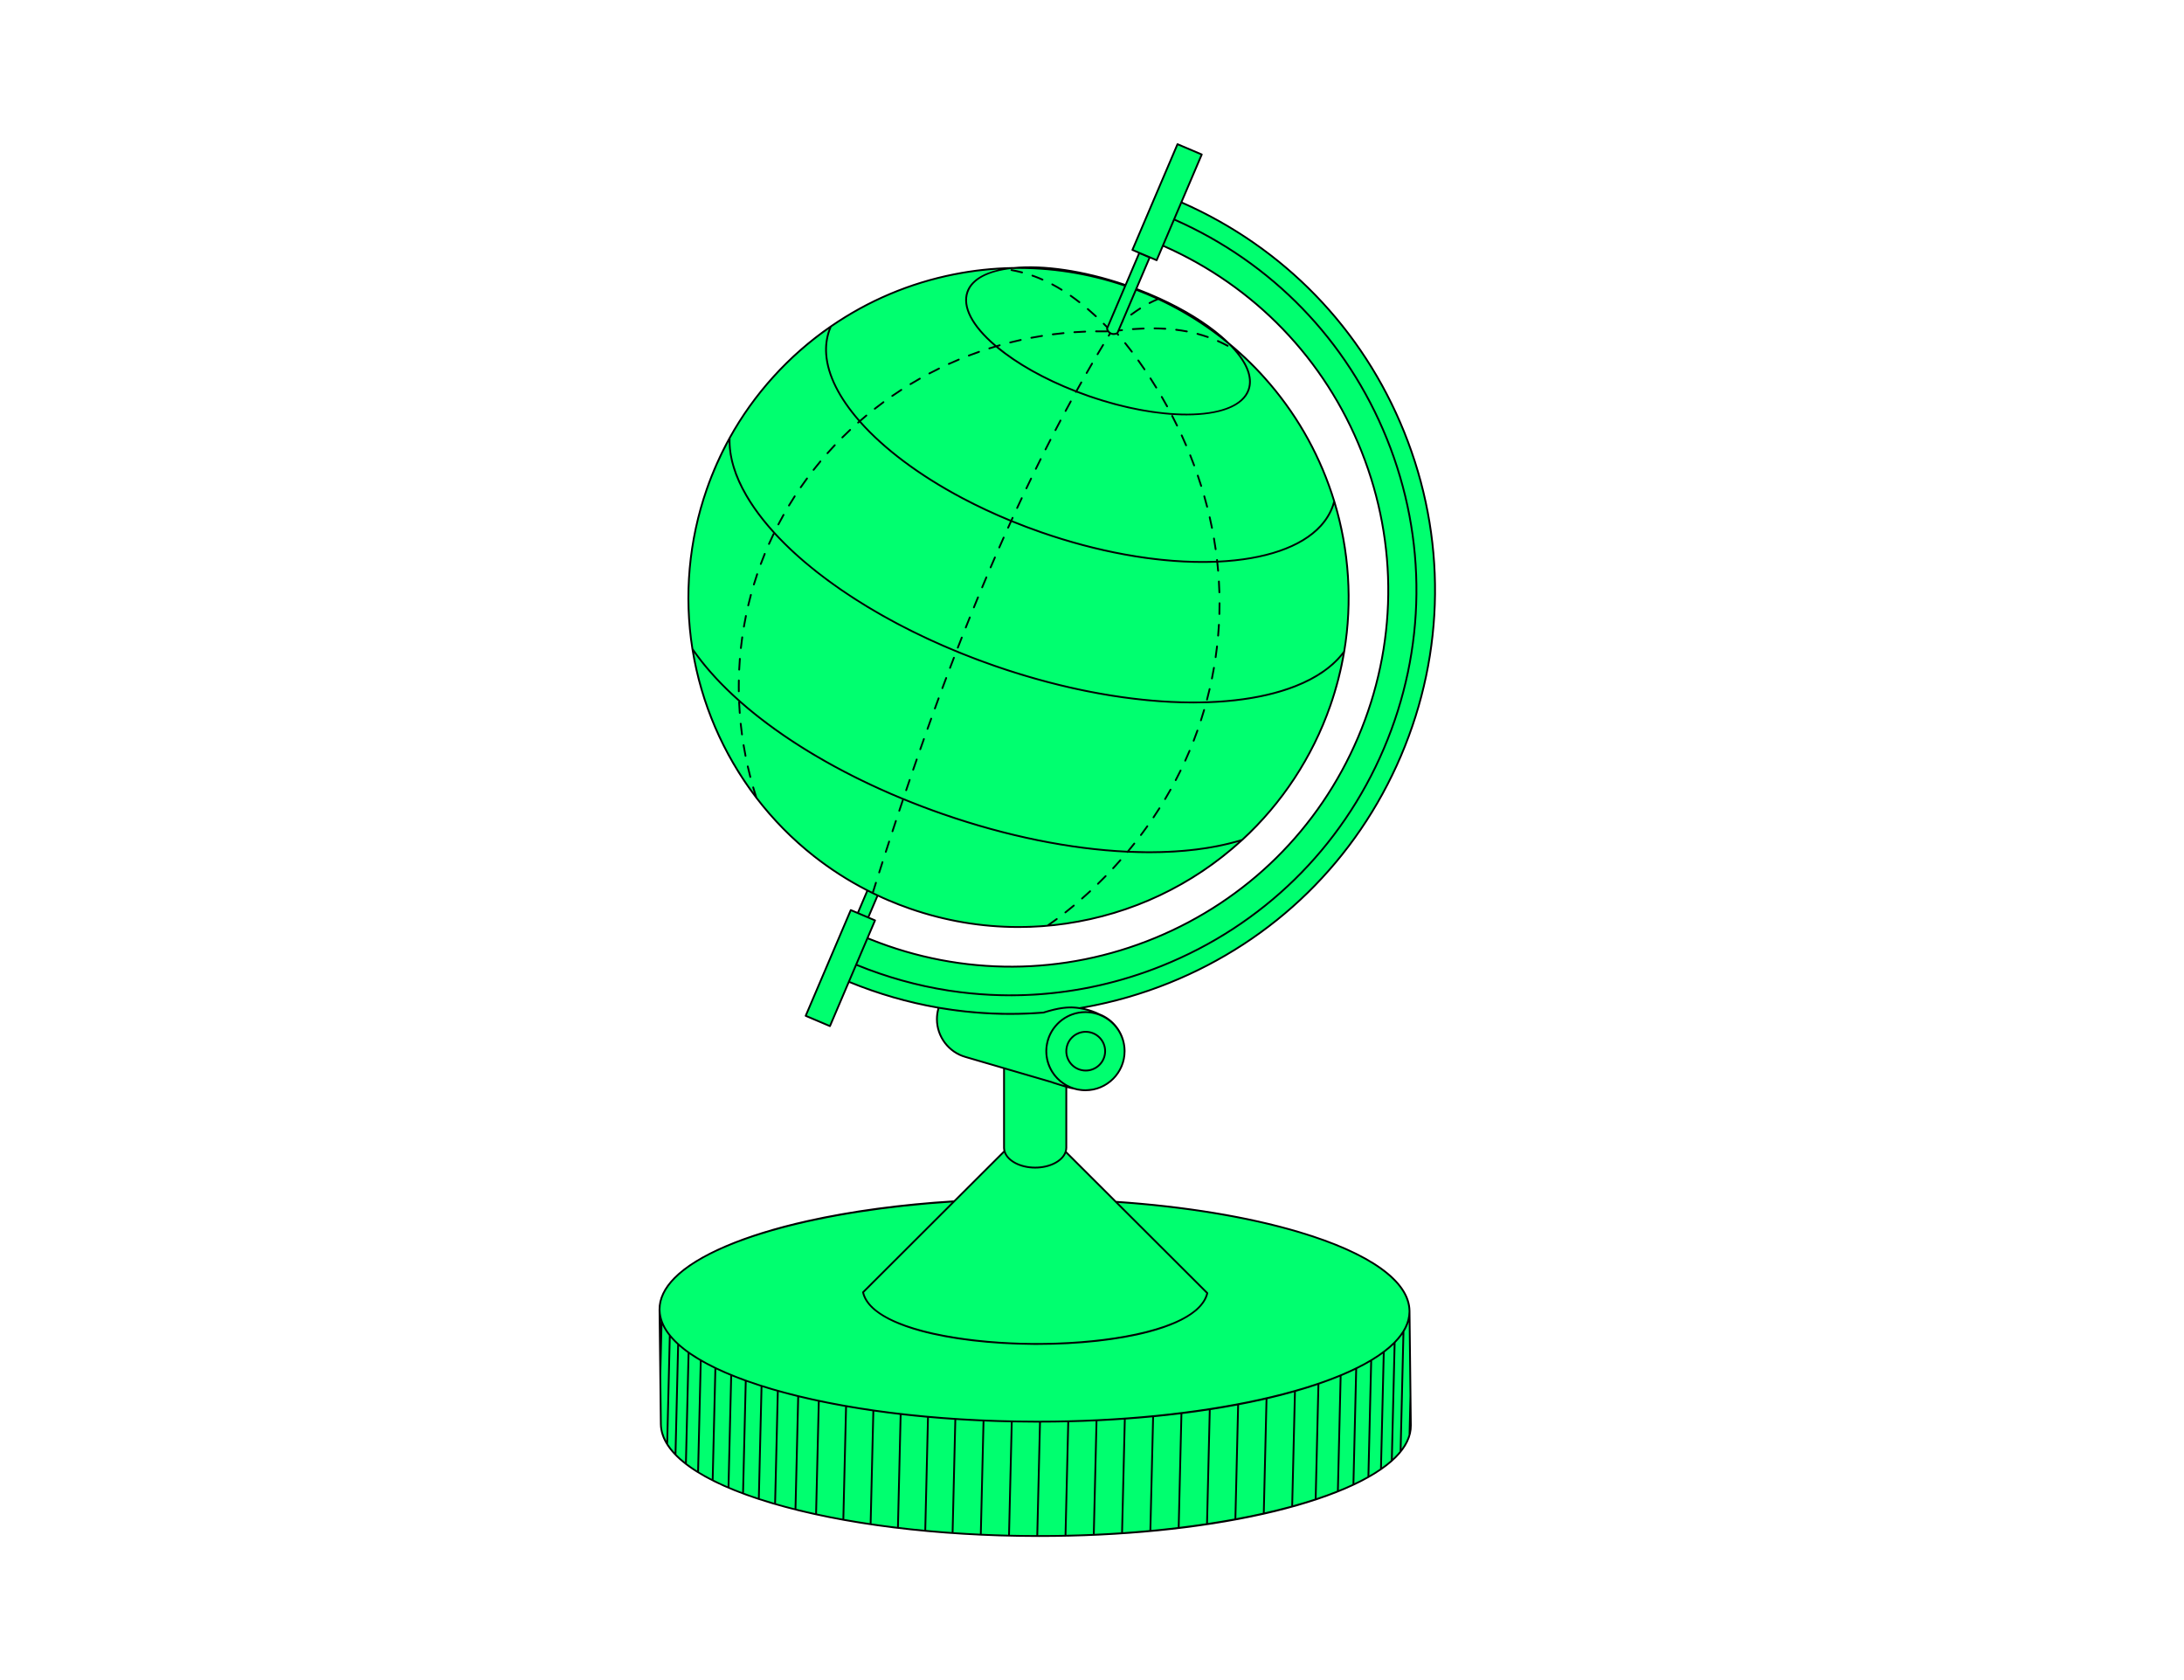 <svg width="780" height="600" viewBox="0 0 780 600" fill="none" xmlns="http://www.w3.org/2000/svg">
<g clip-path="url(#clip0_647_118035)">
<path d="M235.551 467.955L235.548 467.726C235.328 448.641 280.426 432.775 340.781 429.026C347.231 422.588 353.585 416.246 358.751 411.089C358.648 410.702 358.583 410.305 358.583 409.899V381.487C358.489 381.461 358.395 381.434 358.302 381.405C358.173 381.369 358.044 381.332 357.916 381.292C357.788 381.256 357.658 381.22 357.531 381.18C357.402 381.144 357.273 381.108 357.146 381.068C357.017 381.032 356.888 380.996 356.761 380.955C356.632 380.919 356.503 380.883 356.375 380.843C356.246 380.806 356.117 380.77 355.99 380.73C355.861 380.694 355.732 380.658 355.604 380.618C355.475 380.581 355.347 380.545 355.22 380.506C355.091 380.469 354.962 380.433 354.835 380.393C354.706 380.357 354.576 380.321 354.448 380.281C354.319 380.245 354.19 380.208 354.063 380.169C353.935 380.132 353.806 380.097 353.679 380.056C353.55 380.02 353.421 379.984 353.294 379.944C353.165 379.908 353.035 379.871 352.907 379.831C352.779 379.795 352.65 379.759 352.522 379.719C352.394 379.683 352.265 379.647 352.138 379.607C352.009 379.571 351.88 379.535 351.753 379.495C351.624 379.458 351.495 379.423 351.367 379.383C351.238 379.346 351.109 379.31 350.981 379.27C350.853 379.234 350.724 379.198 350.596 379.158C350.467 379.122 350.338 379.086 350.211 379.046C350.082 379.009 349.953 378.973 349.825 378.933C349.696 378.897 349.567 378.861 349.44 378.82C349.312 378.784 349.183 378.748 349.056 378.709C348.927 378.672 348.798 378.636 348.671 378.596C348.542 378.559 348.413 378.524 348.285 378.484C348.156 378.447 348.027 378.411 347.899 378.371C347.771 378.334 347.642 378.299 347.515 378.258C347.386 378.222 347.257 378.186 347.13 378.147C347.001 378.11 346.872 378.074 346.744 378.034C346.615 377.997 346.486 377.962 346.359 377.922C346.23 377.885 346.1 377.849 345.972 377.809C345.844 377.773 345.715 377.737 345.588 377.697C345.459 377.661 345.33 377.625 345.202 377.585C345.074 377.548 344.945 377.512 344.818 377.472C338.928 375.799 334.614 370.394 334.614 363.979C334.614 362.549 334.83 361.17 335.228 359.87C324.44 358.014 313.695 354.952 303.162 350.623L296.409 366.457L287.747 362.777L303.85 325.015L306.356 326.079L309.803 317.995C302.94 314.48 296.529 310.362 290.639 305.712C282.895 299.602 276.025 292.593 270.136 284.899C258.271 269.405 250.381 251.119 247.299 231.771L247.294 231.769C244.34 213.217 245.801 193.693 252.422 174.705C254.659 168.291 257.393 162.198 260.573 156.447C269.548 140.195 282.041 126.697 296.735 116.583C309.955 107.475 324.954 101.115 340.771 97.965L340.776 97.967C347.558 96.611 354.489 95.85 361.494 95.714C361.501 95.714 361.508 95.714 361.515 95.714C372.101 94.584 386.694 96.575 401.995 101.811L406.902 90.303L404.433 89.254L420.537 51.492L429.199 55.172L421.91 72.264C497.768 105.566 532.871 193.666 500.33 269.976C479.249 319.409 434.919 351.853 385.476 360.024C387.938 360.392 390.451 361.142 392.738 362.287C397.951 364.339 401.644 369.401 401.644 375.333C401.644 375.35 401.642 375.367 401.642 375.384C401.642 375.392 401.644 375.4 401.644 375.409C401.644 375.435 401.64 375.459 401.64 375.485C401.636 375.867 401.616 376.245 401.582 376.619C401.566 376.81 401.541 376.999 401.517 377.187C401.493 377.376 401.463 377.563 401.432 377.749C401.371 378.106 401.296 378.458 401.209 378.806C401.203 378.828 401.197 378.851 401.191 378.873C399.93 383.791 396.06 387.653 391.133 388.912C391.109 388.918 391.086 388.924 391.063 388.931C390.715 389.017 390.364 389.092 390.006 389.152C389.819 389.185 389.631 389.213 389.442 389.238C389.253 389.262 389.065 389.286 388.874 389.303C388.499 389.337 388.119 389.356 387.736 389.361C387.711 389.361 387.687 389.365 387.661 389.365C387.652 389.365 387.644 389.363 387.635 389.363C387.619 389.363 387.602 389.365 387.585 389.365C387.129 389.365 386.679 389.335 386.233 389.293C386.232 389.293 386.23 389.292 386.229 389.292C385.295 389.202 384.388 389.023 383.516 388.76C382.596 388.594 381.705 388.374 380.825 388.121V409.901C380.825 410.39 380.748 410.866 380.6 411.326L398.515 429.206C458.338 433.295 503.181 449.224 503.399 468.178L503.869 508.967L503.869 509.02V509.02C503.883 510.173 503.721 511.314 503.41 512.441C497.909 532.396 442.711 548.053 374.508 548.548C374.291 548.549 374.074 548.553 373.856 548.554C373.305 548.558 372.75 548.556 372.198 548.558C371.6 548.559 371.003 548.562 370.403 548.562C370.4 548.562 370.397 548.562 370.394 548.562H370.392C296.431 548.445 236.261 530.54 236.009 508.572L235.542 467.727C235.539 467.802 235.548 467.878 235.551 467.955ZM484.989 263.393C513.9 195.6 482.704 117.312 415.311 87.734L413.094 92.932L410.628 91.885C409.07 95.537 407.355 99.55 405.808 103.178C419.962 108.494 431.682 115.585 438.83 122.636C444.205 127.056 449.133 131.922 453.578 137.152C464.017 149.423 471.817 163.708 476.519 179.037C481.741 196.069 483.139 214.398 480.066 232.695C478.981 239.173 477.332 245.648 475.096 252.058C468.474 271.046 457.472 287.256 443.615 299.968L443.611 299.967C426.17 315.967 404.201 326.406 380.746 329.833C375.115 330.659 369.398 331.075 363.635 331.07C350.823 331.058 337.789 328.942 325.006 324.501C322.378 323.588 319.809 322.592 317.288 321.513C316.632 321.236 315.983 320.951 315.337 320.662C314.698 320.376 314.072 320.073 313.441 319.777C312.321 322.405 311.2 325.033 310.079 327.66L312.513 328.694L309.809 335.033C310.137 335.167 310.465 335.308 310.793 335.437H310.801C378.657 362.733 456.209 330.882 484.989 263.393Z" fill="#00FF6F"/>
<path d="M371.374 163.818C371.454 163.658 371.649 163.591 371.808 163.672C371.969 163.752 372.034 163.946 371.954 164.105C371.378 165.26 370.806 166.416 370.236 167.575C370.179 167.69 370.065 167.756 369.945 167.756C369.897 167.756 369.848 167.745 369.802 167.723C369.641 167.645 369.575 167.45 369.654 167.291C370.225 166.131 370.798 164.973 371.374 163.818Z" fill="black"/>
<path d="M340.382 234.787C340.446 234.621 340.634 234.538 340.8 234.601C340.967 234.666 341.05 234.853 340.986 235.019C340.522 236.222 340.061 237.427 339.602 238.631C339.553 238.76 339.43 238.84 339.299 238.84C339.261 238.84 339.222 238.832 339.184 238.819C339.017 238.755 338.933 238.568 338.996 238.401C339.456 237.196 339.918 235.991 340.382 234.787Z" fill="black"/>
<path d="M332.264 256.543C332.324 256.375 332.51 256.288 332.679 256.348C332.847 256.409 332.934 256.594 332.873 256.762C332.435 257.974 331.999 259.187 331.564 260.4C331.517 260.533 331.392 260.615 331.259 260.615C331.223 260.615 331.186 260.609 331.15 260.596C330.982 260.536 330.893 260.351 330.954 260.183C331.389 258.968 331.826 257.755 332.264 256.543Z" fill="black"/>
<path d="M367.954 170.773C368.032 170.613 368.225 170.545 368.387 170.623C368.549 170.701 368.616 170.894 368.538 171.055C367.975 172.216 367.416 173.379 366.859 174.545C366.803 174.661 366.687 174.729 366.566 174.729C366.519 174.729 366.472 174.719 366.426 174.697C366.265 174.62 366.196 174.428 366.273 174.267C366.831 173.1 367.391 171.936 367.954 170.773Z" fill="black"/>
<path d="M364.613 177.768C364.689 177.606 364.882 177.537 365.044 177.613C365.206 177.689 365.276 177.881 365.2 178.043C364.65 179.21 364.103 180.379 363.559 181.55C363.505 181.668 363.387 181.737 363.265 181.737C363.219 181.737 363.173 181.728 363.129 181.707C362.967 181.633 362.896 181.44 362.971 181.278C363.515 180.106 364.062 178.936 364.613 177.768Z" fill="black"/>
<path d="M337.622 242.021C337.685 241.853 337.874 241.767 338.04 241.832C338.208 241.895 338.292 242.081 338.229 242.249C337.775 243.456 337.322 244.663 336.871 245.871C336.823 246.001 336.699 246.082 336.567 246.082C336.53 246.082 336.492 246.075 336.455 246.062C336.287 245.999 336.201 245.813 336.264 245.645C336.715 244.436 337.168 243.228 337.622 242.021Z" fill="black"/>
<path d="M374.874 156.901C374.955 156.743 375.152 156.68 375.31 156.761C375.469 156.842 375.532 157.038 375.451 157.197C374.861 158.344 374.275 159.495 373.692 160.647C373.635 160.759 373.521 160.824 373.402 160.824C373.353 160.824 373.303 160.812 373.256 160.789C373.096 160.708 373.033 160.514 373.113 160.354C373.696 159.202 374.283 158.051 374.874 156.901Z" fill="black"/>
<path d="M334.919 249.273C334.981 249.105 335.168 249.018 335.335 249.082C335.503 249.143 335.589 249.329 335.527 249.497C335.08 250.706 334.636 251.916 334.194 253.127C334.146 253.258 334.021 253.34 333.889 253.34C333.852 253.34 333.815 253.333 333.778 253.32C333.61 253.259 333.524 253.073 333.585 252.906C334.028 251.694 334.472 250.484 334.919 249.273Z" fill="black"/>
<path d="M329.656 263.826C329.716 263.658 329.9 263.57 330.07 263.629C330.238 263.689 330.326 263.873 330.267 264.042C329.836 265.257 329.407 266.472 328.98 267.688C328.934 267.821 328.808 267.904 328.674 267.904C328.639 267.904 328.602 267.898 328.567 267.886C328.398 267.827 328.309 267.643 328.368 267.474C328.796 266.258 329.225 265.042 329.656 263.826Z" fill="black"/>
<path d="M348.986 213.211C349.054 213.046 349.245 212.966 349.409 213.036C349.574 213.104 349.653 213.293 349.585 213.458C349.092 214.65 348.602 215.843 348.114 217.037C348.063 217.162 347.941 217.239 347.814 217.239C347.773 217.239 347.732 217.231 347.692 217.215C347.526 217.148 347.446 216.959 347.514 216.794C348.002 215.597 348.494 214.403 348.986 213.211Z" fill="black"/>
<path d="M343.191 227.574C343.257 227.407 343.446 227.324 343.611 227.392C343.778 227.457 343.859 227.645 343.794 227.81C343.321 229.01 342.85 230.211 342.382 231.413C342.333 231.54 342.21 231.618 342.08 231.618C342.041 231.618 342.001 231.611 341.963 231.596C341.797 231.532 341.714 231.344 341.778 231.178C342.247 229.976 342.718 228.774 343.191 227.574Z" fill="black"/>
<path d="M346.059 220.381C346.127 220.215 346.317 220.136 346.481 220.202C346.647 220.269 346.727 220.457 346.66 220.622C346.177 221.819 345.698 223.015 345.22 224.214C345.169 224.34 345.047 224.417 344.919 224.417C344.879 224.417 344.839 224.409 344.799 224.395C344.632 224.328 344.551 224.14 344.618 223.975C345.096 222.775 345.577 221.577 346.059 220.381Z" fill="black"/>
<path d="M358.155 191.857C358.228 191.694 358.419 191.621 358.583 191.693C358.746 191.765 358.82 191.956 358.747 192.119C358.222 193.297 357.699 194.478 357.179 195.659C357.126 195.78 357.006 195.852 356.882 195.852C356.838 195.852 356.794 195.843 356.752 195.825C356.588 195.753 356.513 195.562 356.586 195.399C357.106 194.216 357.63 193.036 358.155 191.857Z" fill="black"/>
<path d="M355.033 198.947C355.104 198.783 355.295 198.71 355.459 198.779C355.623 198.85 355.699 199.04 355.627 199.204C355.113 200.387 354.601 201.571 354.093 202.757C354.04 202.88 353.92 202.953 353.795 202.953C353.752 202.953 353.709 202.945 353.667 202.928C353.503 202.857 353.426 202.667 353.497 202.503C354.006 201.316 354.518 200.131 355.033 198.947Z" fill="black"/>
<path d="M351.977 206.067C352.047 205.901 352.238 205.826 352.402 205.894C352.566 205.963 352.643 206.153 352.574 206.318C352.071 207.506 351.57 208.695 351.073 209.885C351.021 210.009 350.9 210.084 350.774 210.084C350.732 210.084 350.69 210.075 350.649 210.059C350.484 209.99 350.406 209.801 350.475 209.636C350.973 208.445 351.474 207.255 351.977 206.067Z" fill="black"/>
<path d="M378.46 150.028C378.543 149.87 378.738 149.81 378.898 149.893C379.056 149.977 379.116 150.172 379.033 150.33C378.429 151.47 377.829 152.613 377.231 153.758C377.173 153.869 377.061 153.933 376.943 153.933C376.893 153.933 376.842 153.92 376.794 153.896C376.636 153.814 376.574 153.618 376.657 153.46C377.254 152.313 377.855 151.17 378.46 150.028Z" fill="black"/>
<path d="M382.13 143.198C382.215 143.042 382.412 142.984 382.569 143.068C382.726 143.154 382.784 143.351 382.699 143.507C382.081 144.64 381.466 145.776 380.854 146.913C380.796 147.022 380.683 147.084 380.568 147.084C380.516 147.084 380.464 147.071 380.415 147.045C380.257 146.96 380.198 146.764 380.283 146.607C380.895 145.468 381.511 144.332 382.13 143.198Z" fill="black"/>
<path d="M324.574 278.437C324.632 278.268 324.816 278.179 324.986 278.236C325.155 278.294 325.245 278.478 325.188 278.646C324.771 279.866 324.356 281.085 323.944 282.306C323.898 282.44 323.772 282.526 323.636 282.526C323.602 282.526 323.567 282.52 323.533 282.509C323.363 282.452 323.272 282.268 323.33 282.099C323.742 280.878 324.157 279.657 324.574 278.437Z" fill="black"/>
<path d="M327.093 271.126C327.151 270.957 327.336 270.868 327.505 270.926C327.674 270.985 327.763 271.169 327.705 271.338C327.281 272.555 326.859 273.773 326.44 274.991C326.394 275.124 326.268 275.209 326.133 275.209C326.098 275.209 326.062 275.203 326.027 275.191C325.858 275.133 325.768 274.949 325.827 274.78C326.248 273.561 326.67 272.343 327.093 271.126Z" fill="black"/>
<path d="M319.65 293.097C319.706 292.927 319.888 292.833 320.059 292.892C320.228 292.947 320.321 293.13 320.265 293.3C319.86 294.524 319.458 295.747 319.057 296.97C319.012 297.107 318.885 297.193 318.749 297.193C318.716 297.193 318.682 297.188 318.648 297.178C318.478 297.122 318.386 296.939 318.441 296.77C318.842 295.545 319.245 294.322 319.65 293.097Z" fill="black"/>
<path d="M317.243 300.443C317.298 300.273 317.481 300.181 317.651 300.236C317.821 300.291 317.915 300.473 317.859 300.643C317.46 301.869 317.063 303.093 316.668 304.319C316.624 304.456 316.497 304.543 316.36 304.543C316.327 304.543 316.293 304.538 316.261 304.527C316.09 304.473 315.997 304.291 316.052 304.121C316.447 302.894 316.844 301.668 317.243 300.443Z" fill="black"/>
<path d="M314.868 307.798C314.922 307.628 315.103 307.537 315.275 307.589C315.445 307.643 315.539 307.826 315.485 307.996C315.092 309.223 314.7 310.449 314.309 311.675C314.265 311.813 314.137 311.901 314 311.901C313.968 311.901 313.934 311.896 313.902 311.886C313.732 311.832 313.637 311.65 313.691 311.48C314.082 310.253 314.474 309.025 314.868 307.798Z" fill="black"/>
<path d="M389.745 129.686C389.835 129.533 390.032 129.479 390.188 129.569C390.343 129.659 390.395 129.856 390.306 130.011C389.657 131.127 389.012 132.244 388.37 133.366C388.31 133.47 388.201 133.529 388.088 133.529C388.033 133.529 387.978 133.515 387.927 133.487C387.772 133.398 387.718 133.2 387.807 133.045C388.449 131.922 389.096 130.803 389.745 129.686Z" fill="black"/>
<path d="M393.691 123.015C393.783 122.862 393.982 122.811 394.136 122.904C394.289 122.995 394.339 123.194 394.247 123.347C393.582 124.453 392.921 125.561 392.264 126.672C392.204 126.774 392.096 126.831 391.985 126.831C391.929 126.831 391.872 126.817 391.82 126.787C391.666 126.696 391.616 126.498 391.706 126.344C392.365 125.231 393.026 124.122 393.691 123.015Z" fill="black"/>
<path d="M282.055 180.699C281.994 180.8 281.887 180.856 281.777 180.856C281.721 180.856 281.663 180.841 281.611 180.81C281.457 180.718 281.408 180.52 281.5 180.366C282.159 179.27 282.85 178.162 283.552 177.073C283.649 176.923 283.849 176.88 284 176.976C284.15 177.072 284.194 177.273 284.097 177.423C283.398 178.506 282.712 179.609 282.055 180.699Z" fill="black"/>
<path d="M297.895 158.776C298.018 158.646 298.222 158.641 298.353 158.763C298.484 158.885 298.489 159.09 298.367 159.22C297.485 160.155 296.608 161.113 295.76 162.068C295.696 162.14 295.607 162.177 295.518 162.177C295.441 162.177 295.365 162.15 295.302 162.095C295.168 161.977 295.156 161.773 295.275 161.639C296.127 160.679 297.009 159.716 297.895 158.776Z" fill="black"/>
<path d="M290.813 167.995C290.749 168.077 290.654 168.119 290.558 168.119C290.488 168.119 290.418 168.096 290.358 168.05C290.218 167.94 290.192 167.737 290.303 167.596C291.096 166.585 291.917 165.569 292.744 164.58C292.858 164.443 293.062 164.424 293.2 164.539C293.337 164.654 293.356 164.857 293.241 164.995C292.42 165.978 291.602 166.988 290.813 167.995Z" fill="black"/>
<path d="M278.281 187.431C278.223 187.542 278.11 187.606 277.993 187.606C277.943 187.606 277.892 187.594 277.844 187.569C277.685 187.487 277.624 187.292 277.706 187.133C278.3 185.992 278.921 184.844 279.551 183.72C279.639 183.564 279.836 183.509 279.992 183.596C280.149 183.683 280.204 183.88 280.117 184.036C279.49 185.154 278.872 186.296 278.281 187.431Z" fill="black"/>
<path d="M364.865 121.34C364.904 121.515 364.794 121.687 364.619 121.726C363.35 122.008 362.085 122.308 360.859 122.618C360.832 122.625 360.805 122.628 360.779 122.628C360.634 122.628 360.502 122.531 360.465 122.384C360.422 122.21 360.527 122.035 360.7 121.992C361.932 121.68 363.204 121.379 364.479 121.095C364.649 121.058 364.826 121.165 364.865 121.34Z" fill="black"/>
<path d="M266.712 220.048C266.457 221.298 266.217 222.573 265.999 223.838C265.971 223.996 265.835 224.107 265.68 224.107C265.662 224.107 265.643 224.105 265.625 224.102C265.449 224.072 265.33 223.904 265.36 223.728C265.579 222.456 265.821 221.175 266.077 219.919C266.113 219.744 266.284 219.633 266.459 219.666C266.635 219.703 266.748 219.873 266.712 220.048Z" fill="black"/>
<path d="M264.926 231.477C264.907 231.642 264.767 231.765 264.603 231.765C264.592 231.765 264.58 231.764 264.568 231.763C264.39 231.743 264.261 231.583 264.281 231.406C264.42 230.134 264.581 228.84 264.762 227.56C264.787 227.383 264.952 227.259 265.127 227.285C265.304 227.309 265.428 227.473 265.403 227.649C265.225 228.924 265.064 230.211 264.926 231.477Z" fill="black"/>
<path d="M286.239 174.213C286.176 174.305 286.075 174.353 285.971 174.353C285.908 174.353 285.844 174.335 285.788 174.296C285.64 174.195 285.603 173.994 285.704 173.847C286.435 172.787 287.192 171.724 287.956 170.686C288.061 170.541 288.264 170.511 288.409 170.617C288.553 170.723 288.584 170.925 288.478 171.069C287.719 172.101 286.965 173.159 286.239 174.213Z" fill="black"/>
<path d="M264.563 235.316C264.463 236.592 264.381 237.887 264.32 239.164C264.312 239.338 264.169 239.473 263.997 239.473C263.992 239.473 263.987 239.473 263.982 239.472C263.803 239.464 263.665 239.313 263.673 239.135C263.735 237.85 263.817 236.548 263.917 235.266C263.931 235.088 264.088 234.942 264.266 234.969C264.444 234.983 264.578 235.138 264.563 235.316Z" fill="black"/>
<path d="M272.818 197.69C272.885 197.524 273.074 197.444 273.24 197.513C273.405 197.58 273.485 197.769 273.417 197.934C272.934 199.116 272.463 200.326 272.015 201.528C271.967 201.659 271.843 201.739 271.711 201.739C271.674 201.739 271.636 201.732 271.599 201.719C271.431 201.657 271.345 201.47 271.408 201.303C271.858 200.093 272.332 198.879 272.818 197.69Z" fill="black"/>
<path d="M270.113 204.956C270.17 204.787 270.352 204.697 270.524 204.753C270.693 204.81 270.784 204.993 270.727 205.162C270.319 206.373 269.924 207.609 269.552 208.835C269.509 208.976 269.381 209.065 269.241 209.065C269.21 209.065 269.178 209.06 269.147 209.051C268.976 209 268.879 208.819 268.931 208.648C269.305 207.415 269.703 206.173 270.113 204.956Z" fill="black"/>
<path d="M267.863 212.376C267.909 212.202 268.088 212.1 268.26 212.147C268.433 212.193 268.535 212.371 268.489 212.543C268.157 213.774 267.839 215.032 267.543 216.282C267.507 216.43 267.374 216.531 267.228 216.531C267.203 216.531 267.178 216.528 267.153 216.522C266.979 216.481 266.871 216.307 266.912 216.133C267.209 214.877 267.529 213.613 267.863 212.376Z" fill="black"/>
<path d="M264.193 243.02C264.18 243.758 264.174 244.495 264.174 245.232C264.174 245.782 264.178 246.329 264.185 246.878C264.187 247.056 264.044 247.202 263.865 247.205C263.863 247.205 263.862 247.205 263.861 247.205C263.684 247.205 263.539 247.063 263.537 246.886C263.53 246.335 263.526 245.784 263.526 245.232C263.526 244.491 263.532 243.75 263.545 243.009C263.549 242.83 263.692 242.664 263.875 242.691C264.054 242.695 264.197 242.841 264.193 243.02Z" fill="black"/>
<path d="M372.478 119.911C372.506 120.087 372.386 120.254 372.209 120.282C370.948 120.483 369.667 120.707 368.402 120.948C368.382 120.952 368.362 120.954 368.341 120.954C368.189 120.954 368.053 120.846 368.023 120.691C367.99 120.516 368.105 120.347 368.281 120.313C369.552 120.071 370.839 119.846 372.106 119.643C372.283 119.618 372.45 119.734 372.478 119.911Z" fill="black"/>
<path d="M335.506 131.907C334.358 132.469 333.199 133.057 332.062 133.657C332.013 133.682 331.962 133.694 331.911 133.694C331.794 133.694 331.682 133.632 331.624 133.522C331.54 133.364 331.601 133.168 331.759 133.085C332.903 132.482 334.068 131.891 335.221 131.326C335.381 131.25 335.576 131.314 335.655 131.474C335.733 131.635 335.667 131.829 335.506 131.907Z" fill="black"/>
<path d="M264.505 258.139C264.684 258.119 264.842 258.249 264.86 258.427C264.993 259.705 265.147 260.993 265.317 262.257C265.341 262.434 265.217 262.597 265.039 262.621C265.025 262.623 265.01 262.624 264.996 262.624C264.836 262.624 264.697 262.506 264.675 262.343C264.504 261.072 264.35 259.777 264.216 258.494C264.198 258.317 264.327 258.158 264.505 258.139Z" fill="black"/>
<path d="M328.672 135.507C327.547 136.143 326.425 136.8 325.337 137.459C325.284 137.49 325.227 137.505 325.169 137.505C325.059 137.505 324.953 137.45 324.892 137.35C324.799 137.197 324.848 136.998 325.001 136.905C326.094 136.244 327.221 135.584 328.351 134.945C328.508 134.854 328.705 134.91 328.793 135.066C328.882 135.222 328.828 135.419 328.672 135.507Z" fill="black"/>
<path d="M342.545 128.718C341.359 129.214 340.167 129.733 339.002 130.261C338.959 130.28 338.914 130.29 338.869 130.29C338.746 130.29 338.628 130.219 338.573 130.1C338.5 129.937 338.572 129.746 338.735 129.672C339.905 129.142 341.103 128.621 342.295 128.123C342.462 128.054 342.65 128.131 342.72 128.296C342.788 128.46 342.71 128.65 342.545 128.718Z" fill="black"/>
<path d="M265.515 265.807C265.696 265.776 265.859 265.897 265.888 266.073C266.098 267.341 266.328 268.618 266.574 269.869C266.608 270.045 266.494 270.214 266.318 270.248C266.297 270.253 266.276 270.255 266.255 270.255C266.104 270.255 265.968 270.148 265.938 269.994C265.691 268.736 265.459 267.453 265.249 266.178C265.219 266.002 265.339 265.836 265.515 265.807Z" fill="black"/>
<path d="M387.584 118.752C386.292 118.804 384.994 118.875 383.725 118.964C383.717 118.965 383.71 118.965 383.702 118.965C383.534 118.965 383.391 118.835 383.38 118.664C383.367 118.486 383.501 118.331 383.68 118.319C384.955 118.229 386.26 118.158 387.557 118.105C387.747 118.094 387.887 118.236 387.894 118.415C387.901 118.593 387.762 118.744 387.584 118.752Z" fill="black"/>
<path d="M379.875 119.288C378.603 119.415 377.311 119.563 376.035 119.728C376.021 119.73 376.007 119.731 375.993 119.731C375.832 119.731 375.693 119.612 375.672 119.449C375.649 119.272 375.774 119.11 375.952 119.086C377.234 118.92 378.532 118.772 379.81 118.644C379.99 118.626 380.147 118.756 380.164 118.933C380.182 119.113 380.053 119.27 379.875 119.288Z" fill="black"/>
<path d="M303.389 153.294C303.52 153.172 303.724 153.178 303.847 153.308C303.97 153.438 303.964 153.643 303.834 153.765C302.898 154.643 301.964 155.547 301.059 156.45C300.995 156.514 300.913 156.545 300.83 156.545C300.747 156.545 300.664 156.513 300.6 156.45C300.474 156.324 300.474 156.119 300.6 155.993C301.511 155.086 302.449 154.177 303.389 153.294Z" fill="black"/>
<path d="M322.063 139.508C320.983 140.206 319.903 140.928 318.851 141.653C318.795 141.693 318.731 141.711 318.667 141.711C318.564 141.711 318.463 141.662 318.4 141.571C318.298 141.424 318.335 141.223 318.482 141.122C319.539 140.393 320.625 139.667 321.71 138.965C321.86 138.869 322.061 138.91 322.158 139.06C322.256 139.21 322.214 139.41 322.063 139.508Z" fill="black"/>
<path d="M345.899 126.679C347.112 126.214 348.339 125.765 349.545 125.344C349.714 125.284 349.898 125.373 349.958 125.542C350.018 125.711 349.928 125.895 349.759 125.954C348.559 126.373 347.339 126.821 346.131 127.284C346.093 127.298 346.053 127.305 346.015 127.305C345.885 127.305 345.762 127.226 345.712 127.098C345.648 126.93 345.732 126.743 345.899 126.679Z" fill="black"/>
<path d="M312.626 146.227C312.567 146.273 312.497 146.295 312.427 146.295C312.331 146.295 312.236 146.253 312.172 146.172C312.061 146.031 312.086 145.828 312.227 145.718C313.238 144.927 314.279 144.138 315.32 143.372C315.463 143.265 315.666 143.296 315.773 143.44C315.879 143.584 315.848 143.786 315.704 143.892C314.668 144.655 313.632 145.44 312.626 146.227Z" fill="black"/>
<path d="M266.985 273.399C267.159 273.359 267.333 273.468 267.373 273.643C267.657 274.894 267.964 276.155 268.285 277.391C268.329 277.565 268.226 277.741 268.052 277.785C268.025 277.792 267.997 277.796 267.971 277.796C267.827 277.796 267.695 277.699 267.658 277.553C267.336 276.31 267.027 275.043 266.741 273.786C266.701 273.612 266.81 273.438 266.985 273.399Z" fill="black"/>
<path d="M434.727 226.97C434.838 225.691 434.931 224.397 435.005 223.121C435.015 222.942 435.169 222.805 435.347 222.816C435.525 222.826 435.662 222.979 435.652 223.157C435.578 224.439 435.484 225.741 435.372 227.025C435.358 227.194 435.216 227.321 435.05 227.321C435.041 227.321 435.031 227.32 435.022 227.319C434.843 227.305 434.712 227.148 434.727 226.97Z" fill="black"/>
<path d="M435.486 219.597C435.307 219.592 435.165 219.444 435.171 219.264C435.208 217.994 435.226 216.706 435.225 215.407C435.225 215.229 435.37 215.099 435.549 215.099C435.728 215.099 435.873 215.259 435.873 215.438C435.873 216.712 435.855 218.006 435.819 219.282C435.813 219.458 435.67 219.596 435.495 219.596C435.492 219.597 435.489 219.597 435.486 219.597Z" fill="black"/>
<path d="M435.502 211.865C435.499 211.865 435.495 211.865 435.492 211.865C435.318 211.865 435.174 211.726 435.168 211.551C435.131 210.273 435.075 208.977 435.001 207.698C434.991 207.519 435.127 207.366 435.306 207.356C435.487 207.332 435.637 207.481 435.648 207.66C435.722 208.946 435.779 210.248 435.816 211.532C435.822 211.71 435.681 211.859 435.502 211.865Z" fill="black"/>
<path d="M409.496 294.894C409.6 294.748 409.802 294.714 409.948 294.818C410.093 294.921 410.128 295.123 410.024 295.268C409.286 296.305 408.515 297.358 407.733 298.399C407.669 298.484 407.571 298.528 407.473 298.528C407.406 298.528 407.338 298.508 407.279 298.463C407.136 298.356 407.107 298.153 407.214 298.011C407.994 296.975 408.762 295.926 409.496 294.894Z" fill="black"/>
<path d="M413.806 288.486C413.902 288.335 414.102 288.291 414.254 288.386C414.405 288.481 414.45 288.681 414.354 288.832C413.666 289.917 412.952 291.009 412.232 292.079C412.17 292.173 412.068 292.223 411.963 292.223C411.901 292.223 411.838 292.205 411.783 292.168C411.634 292.069 411.595 291.867 411.695 291.72C412.411 290.654 413.121 289.566 413.806 288.486Z" fill="black"/>
<path d="M429.73 253.47C429.78 253.299 429.962 253.202 430.132 253.251C430.304 253.301 430.403 253.48 430.352 253.652C429.99 254.885 429.605 256.13 429.208 257.355C429.164 257.492 429.036 257.579 428.899 257.579C428.866 257.579 428.832 257.574 428.799 257.563C428.629 257.508 428.536 257.326 428.591 257.156C428.987 255.937 429.37 254.696 429.73 253.47Z" fill="black"/>
<path d="M427.347 260.807C427.407 260.639 427.593 260.548 427.761 260.611C427.929 260.67 428.018 260.855 427.958 261.024C427.526 262.235 427.071 263.457 426.604 264.656C426.554 264.784 426.432 264.862 426.302 264.862C426.263 264.862 426.223 264.855 426.185 264.84C426.018 264.776 425.935 264.588 426 264.423C426.464 263.229 426.918 262.012 427.347 260.807Z" fill="black"/>
<path d="M421.352 275.022C421.431 274.861 421.624 274.796 421.785 274.874C421.946 274.952 422.013 275.146 421.934 275.306C421.367 276.463 420.777 277.627 420.179 278.764C420.122 278.874 420.009 278.938 419.892 278.938C419.842 278.938 419.79 278.925 419.743 278.901C419.584 278.817 419.523 278.622 419.606 278.464C420.2 277.331 420.787 276.173 421.352 275.022Z" fill="black"/>
<path d="M417.764 281.857C417.851 281.701 418.048 281.645 418.205 281.733C418.362 281.82 418.417 282.017 418.33 282.173C417.7 283.294 417.047 284.423 416.387 285.529C416.326 285.631 416.218 285.687 416.108 285.687C416.052 285.687 415.995 285.673 415.943 285.642C415.789 285.55 415.739 285.352 415.83 285.198C416.487 284.097 417.138 282.973 417.764 281.857Z" fill="black"/>
<path d="M389.1 318.056C389.232 317.933 389.436 317.941 389.558 318.072C389.68 318.203 389.672 318.408 389.541 318.529C388.596 319.405 387.626 320.28 386.658 321.131C386.597 321.185 386.52 321.212 386.444 321.212C386.354 321.212 386.265 321.174 386.201 321.102C386.082 320.968 386.095 320.764 386.229 320.646C387.194 319.798 388.16 318.927 389.1 318.056Z" fill="black"/>
<path d="M399.893 306.993C400.012 306.858 400.217 306.845 400.351 306.964C400.485 307.081 400.498 307.286 400.38 307.42C399.53 308.385 398.654 309.353 397.777 310.298C397.713 310.367 397.626 310.402 397.539 310.402C397.46 310.402 397.381 310.373 397.319 310.316C397.187 310.194 397.179 309.99 397.301 309.859C398.175 308.918 399.046 307.953 399.893 306.993Z" fill="black"/>
<path d="M434.337 230.809C434.357 230.632 434.516 230.507 434.696 230.525C434.873 230.546 435.001 230.706 434.98 230.884C434.832 232.164 434.663 233.458 434.479 234.729C434.455 234.89 434.317 235.007 434.159 235.007C434.143 235.007 434.127 235.005 434.112 235.003C433.935 234.977 433.812 234.814 433.838 234.637C434.021 233.372 434.189 232.083 434.337 230.809Z" fill="black"/>
<path d="M394.639 312.661C394.764 312.533 394.969 312.531 395.097 312.655C395.226 312.78 395.228 312.985 395.103 313.112C394.202 314.035 393.279 314.958 392.358 315.856C392.295 315.918 392.213 315.948 392.131 315.948C392.047 315.948 391.963 315.915 391.899 315.851C391.774 315.723 391.777 315.518 391.905 315.394C392.822 314.499 393.742 313.58 394.639 312.661Z" fill="black"/>
<path d="M383.294 323.162C383.432 323.048 383.635 323.066 383.751 323.203C383.865 323.34 383.847 323.543 383.71 323.658C382.717 324.487 381.701 325.311 380.693 326.107C380.633 326.153 380.563 326.176 380.492 326.176C380.396 326.176 380.301 326.134 380.237 326.054C380.126 325.913 380.15 325.71 380.29 325.599C381.295 324.808 382.306 323.987 383.294 323.162Z" fill="black"/>
<path d="M424.549 267.998C424.618 267.833 424.808 267.756 424.973 267.825C425.138 267.894 425.216 268.084 425.147 268.248C424.65 269.426 424.126 270.621 423.589 271.799C423.536 271.919 423.418 271.989 423.294 271.989C423.249 271.989 423.204 271.979 423.16 271.96C422.997 271.886 422.925 271.694 422.999 271.531C423.534 270.359 424.055 269.17 424.549 267.998Z" fill="black"/>
<path d="M418.494 148.251C418.652 148.169 418.848 148.232 418.93 148.39C419.521 149.53 420.107 150.696 420.672 151.856C420.751 152.016 420.684 152.21 420.523 152.288C420.477 152.31 420.429 152.321 420.381 152.321C420.261 152.321 420.146 152.254 420.09 152.139C419.527 150.984 418.943 149.823 418.355 148.687C418.273 148.528 418.335 148.333 418.494 148.251Z" fill="black"/>
<path d="M414.76 141.468C414.915 141.377 415.114 141.431 415.203 141.586C415.85 142.704 416.49 143.841 417.107 144.967C417.192 145.124 417.135 145.321 416.978 145.406C416.929 145.433 416.876 145.446 416.823 145.446C416.708 145.446 416.597 145.385 416.539 145.278C415.924 144.156 415.287 143.023 414.642 141.91C414.552 141.754 414.606 141.557 414.76 141.468Z" fill="black"/>
<path d="M410.71 134.867C410.861 134.77 411.062 134.814 411.158 134.964C411.853 136.044 412.547 137.15 413.22 138.252C413.313 138.404 413.265 138.603 413.112 138.696C413.059 138.728 413.001 138.743 412.943 138.743C412.835 138.743 412.728 138.688 412.667 138.588C411.996 137.491 411.305 136.389 410.613 135.314C410.517 135.164 410.56 134.963 410.71 134.867Z" fill="black"/>
<path d="M433.23 238.447C433.261 238.271 433.429 238.147 433.604 238.184C433.781 238.215 433.899 238.382 433.868 238.558C433.672 239.68 433.462 240.807 433.235 241.939L433.149 242.367C433.118 242.52 432.982 242.626 432.831 242.626C432.81 242.626 432.789 242.624 432.766 242.62C432.591 242.584 432.477 242.414 432.513 242.239L432.599 241.812C432.825 240.685 433.035 239.564 433.23 238.447Z" fill="black"/>
<path d="M406.798 128.541C407.546 129.586 408.293 130.658 409.018 131.726C409.119 131.874 409.08 132.075 408.932 132.175C408.876 132.213 408.813 132.23 408.75 132.23C408.646 132.23 408.544 132.181 408.481 132.088C407.759 131.024 407.015 129.958 406.27 128.917C406.166 128.772 406.2 128.57 406.345 128.466C406.491 128.362 406.693 128.395 406.798 128.541Z" fill="black"/>
<path d="M402.104 122.35C402.894 123.33 403.698 124.36 404.495 125.412C404.603 125.555 404.575 125.757 404.432 125.865C404.374 125.909 404.305 125.931 404.237 125.931C404.139 125.931 404.042 125.887 403.978 125.803C403.185 124.755 402.385 123.73 401.599 122.755C401.487 122.615 401.509 122.412 401.649 122.3C401.787 122.189 401.992 122.211 402.104 122.35Z" fill="black"/>
<path d="M431.962 184.421C432.135 184.379 432.311 184.49 432.35 184.664C432.638 185.919 432.912 187.194 433.166 188.453C433.201 188.628 433.087 188.798 432.912 188.834C432.89 188.838 432.869 188.84 432.847 188.84C432.696 188.84 432.561 188.734 432.53 188.581C432.278 187.328 432.005 186.058 431.719 184.808C431.679 184.634 431.787 184.461 431.962 184.421Z" fill="black"/>
<path d="M427.677 169.56C427.846 169.501 428.03 169.592 428.088 169.761C428.508 170.986 428.916 172.225 429.299 173.444C429.353 173.614 429.258 173.796 429.088 173.85C429.055 173.86 429.022 173.864 428.99 173.864C428.852 173.864 428.725 173.775 428.681 173.637C428.3 172.423 427.894 171.189 427.475 169.97C427.418 169.801 427.508 169.617 427.677 169.56Z" fill="black"/>
<path d="M430.013 176.934C430.184 176.883 430.364 176.983 430.414 177.156C430.768 178.395 431.111 179.653 431.431 180.896C431.476 181.07 431.371 181.246 431.198 181.29C431.171 181.297 431.144 181.3 431.117 181.3C430.972 181.3 430.841 181.204 430.803 181.058C430.484 179.819 430.143 178.567 429.79 177.334C429.742 177.162 429.841 176.983 430.013 176.934Z" fill="black"/>
<path d="M431.692 246.008C431.733 245.834 431.907 245.726 432.081 245.766C432.256 245.806 432.364 245.98 432.324 246.155C432.032 247.408 431.718 248.674 431.391 249.917C431.353 250.063 431.222 250.158 431.078 250.158C431.051 250.158 431.023 250.155 430.996 250.147C430.823 250.102 430.719 249.925 430.765 249.753C431.09 248.514 431.402 247.255 431.692 246.008Z" fill="black"/>
<path d="M433.501 192.001C433.679 191.971 433.845 192.089 433.875 192.265C434.095 193.538 434.298 194.826 434.481 196.093C434.506 196.27 434.383 196.434 434.206 196.459C434.191 196.461 434.175 196.463 434.16 196.463C434.001 196.463 433.863 196.346 433.839 196.185C433.657 194.923 433.455 193.641 433.236 192.374C433.206 192.198 433.324 192.031 433.501 192.001Z" fill="black"/>
<path d="M421.901 155.204C422.064 155.131 422.256 155.201 422.331 155.363C422.867 156.535 423.397 157.727 423.903 158.908C423.974 159.072 423.898 159.262 423.733 159.332C423.691 159.35 423.648 159.358 423.605 159.358C423.48 159.358 423.36 159.285 423.308 159.162C422.803 157.986 422.276 156.798 421.742 155.632C421.666 155.47 421.738 155.278 421.901 155.204Z" fill="black"/>
<path d="M424.967 162.311C425.133 162.245 425.322 162.325 425.389 162.491C425.864 163.676 426.333 164.894 426.784 166.108C426.847 166.276 426.761 166.462 426.593 166.524C426.556 166.538 426.518 166.544 426.48 166.544C426.349 166.544 426.225 166.463 426.177 166.333C425.727 165.124 425.259 163.913 424.786 162.732C424.72 162.565 424.801 162.377 424.967 162.311Z" fill="black"/>
<path d="M404.266 117.562C404.252 117.384 404.386 117.228 404.564 117.214C405.874 117.116 407.18 117.043 408.446 116.999C408.626 117.005 408.775 117.133 408.781 117.311C408.788 117.489 408.648 117.639 408.469 117.646C407.212 117.689 405.914 117.762 404.613 117.86C404.605 117.861 404.597 117.86 404.588 117.86C404.421 117.86 404.279 117.731 404.266 117.562Z" fill="black"/>
<path d="M435.092 121.501C436.265 122.02 437.41 122.578 438.594 123.207C438.752 123.291 438.811 123.487 438.728 123.645C438.67 123.754 438.557 123.816 438.441 123.816C438.39 123.816 438.338 123.804 438.29 123.778C437.119 123.157 435.988 122.606 434.83 122.093C434.667 122.02 434.593 121.83 434.665 121.666C434.737 121.502 434.928 121.427 435.092 121.501Z" fill="black"/>
<path d="M427.745 118.913C429.006 119.25 430.259 119.638 431.469 120.064C431.638 120.124 431.727 120.308 431.667 120.477C431.62 120.61 431.495 120.693 431.361 120.693C431.325 120.693 431.289 120.687 431.253 120.675C430.059 120.254 428.822 119.871 427.577 119.539C427.404 119.492 427.302 119.315 427.348 119.143C427.395 118.97 427.572 118.87 427.745 118.913Z" fill="black"/>
<path d="M416.202 117.738C416.195 117.738 416.188 117.738 416.181 117.737C414.926 117.659 413.629 117.612 412.328 117.598C412.149 117.596 412.005 117.45 412.007 117.27C412.009 117.093 412.14 116.931 412.334 116.951C413.648 116.965 414.955 117.013 416.222 117.092C416.4 117.104 416.536 117.257 416.525 117.435C416.514 117.605 416.371 117.738 416.202 117.738Z" fill="black"/>
<path d="M420.098 117.448C421.402 117.608 422.697 117.81 423.946 118.047C424.121 118.081 424.237 118.25 424.203 118.425C424.173 118.58 424.038 118.688 423.885 118.688C423.865 118.688 423.845 118.686 423.824 118.682C422.59 118.447 421.309 118.248 420.018 118.09C419.841 118.068 419.714 117.907 419.736 117.73C419.758 117.552 419.922 117.42 420.098 117.448Z" fill="black"/>
<path d="M391.385 113.269C391.306 113.269 391.227 113.241 391.165 113.183C390.207 112.296 389.236 111.434 388.283 110.619C388.147 110.502 388.132 110.299 388.248 110.163C388.364 110.028 388.569 110.011 388.704 110.127C389.664 110.948 390.64 111.816 391.605 112.708C391.737 112.829 391.744 113.034 391.622 113.165C391.559 113.235 391.473 113.269 391.385 113.269Z" fill="black"/>
<path d="M385.498 108.247C385.429 108.247 385.358 108.225 385.299 108.179C384.27 107.375 383.228 106.603 382.202 105.884C382.056 105.781 382.021 105.579 382.123 105.434C382.226 105.287 382.429 105.252 382.575 105.355C383.609 106.081 384.66 106.859 385.698 107.67C385.839 107.78 385.864 107.983 385.754 108.123C385.69 108.204 385.595 108.247 385.498 108.247Z" fill="black"/>
<path d="M365.028 97.618C365 97.618 364.972 97.615 364.944 97.607C363.717 97.282 362.489 97.006 361.19 96.763C361.014 96.73 360.898 96.561 360.931 96.386C360.963 96.211 361.13 96.093 361.309 96.128C362.624 96.373 363.868 96.653 365.111 96.982C365.284 97.028 365.387 97.205 365.341 97.378C365.302 97.523 365.171 97.618 365.028 97.618Z" fill="black"/>
<path d="M379.159 103.809C379.1 103.809 379.041 103.794 378.988 103.761C377.879 103.075 376.756 102.428 375.651 101.842C375.493 101.758 375.434 101.562 375.517 101.404C375.602 101.247 375.798 101.186 375.955 101.271C377.073 101.864 378.208 102.518 379.329 103.211C379.481 103.305 379.528 103.504 379.434 103.656C379.373 103.755 379.267 103.809 379.159 103.809Z" fill="black"/>
<path d="M372.324 100.186C372.281 100.186 372.236 100.176 372.193 100.158C371.015 99.636 369.813 99.159 368.619 98.739C368.451 98.68 368.362 98.495 368.421 98.327C368.481 98.158 368.666 98.069 368.835 98.129C370.045 98.555 371.263 99.038 372.456 99.567C372.619 99.638 372.693 99.83 372.621 99.993C372.567 100.114 372.449 100.186 372.324 100.186Z" fill="black"/>
<path d="M407.366 110.44C406.327 111.102 405.26 111.837 404.196 112.623C404.138 112.666 404.071 112.687 404.004 112.687C403.904 112.687 403.807 112.642 403.743 112.557C403.637 112.412 403.667 112.211 403.81 112.105C404.886 111.309 405.965 110.566 407.017 109.895C407.168 109.8 407.368 109.843 407.464 109.994C407.561 110.144 407.517 110.344 407.366 110.44Z" fill="black"/>
<path d="M240.73 456.149C248.737 448.079 265.619 440.844 288.266 435.777C303.976 432.262 321.744 429.866 340.656 428.694C346.877 422.484 353.002 416.371 358.053 411.329L358.396 410.987C358.314 410.631 358.258 410.27 358.258 409.9V381.732C358.228 381.723 358.202 381.716 358.168 381.705C358.051 381.672 357.934 381.638 357.827 381.604L357.745 381.582C357.641 381.552 357.537 381.522 357.387 381.478C357.274 381.445 357.16 381.413 357.002 381.365C356.889 381.333 356.776 381.3 356.617 381.252C356.504 381.22 356.391 381.188 356.236 381.141C356.122 381.108 356.007 381.076 355.845 381.027C355.732 380.995 355.619 380.963 355.465 380.916C355.351 380.883 355.236 380.851 355.076 380.802C354.962 380.77 354.849 380.738 354.691 380.69C354.577 380.657 354.464 380.625 354.306 380.577C354.193 380.545 354.078 380.513 353.92 380.465C353.807 380.432 353.694 380.4 353.59 380.368L353.515 380.347C353.408 380.317 353.301 380.286 353.152 380.241C353.037 380.208 352.922 380.176 352.82 380.143C352.688 380.106 352.556 380.07 352.434 380.031L352.364 380.011C352.256 379.98 352.147 379.95 352.049 379.918L351.974 379.898C351.867 379.867 351.76 379.837 351.664 379.806L351.586 379.784C351.48 379.754 351.374 379.724 351.278 379.693L351.203 379.672C351.096 379.642 350.989 379.612 350.892 379.581L350.822 379.561C350.713 379.53 350.605 379.5 350.508 379.468L350.433 379.447C350.326 379.417 350.22 379.387 350.123 379.356L350.045 379.334C349.938 379.304 349.833 379.273 349.737 379.243L349.664 379.222C349.556 379.192 349.448 379.162 349.352 379.13L349.281 379.11C349.172 379.08 349.065 379.05 348.968 379.018L348.895 378.998C348.787 378.968 348.68 378.936 348.583 378.905L348.505 378.884C348.399 378.854 348.292 378.824 348.197 378.793L348.122 378.772C348.014 378.742 347.907 378.711 347.811 378.68L347.733 378.659C347.627 378.629 347.521 378.598 347.426 378.568L347.344 378.545C347.24 378.515 347.136 378.486 347.04 378.456L346.934 378.426C346.838 378.398 346.742 378.371 346.654 378.343L346.543 378.311C346.449 378.285 346.355 378.258 346.269 378.231L346.168 378.202C346.07 378.174 345.972 378.146 345.884 378.118L345.801 378.094C345.697 378.065 345.594 378.036 345.444 377.99C345.331 377.959 345.218 377.926 345.059 377.878C344.946 377.846 344.833 377.814 344.73 377.781C338.583 376.036 334.29 370.359 334.29 363.978C334.29 362.652 334.475 361.369 334.813 360.15C324.137 358.277 313.593 355.235 303.334 351.042L296.707 366.582C296.673 366.66 296.61 366.723 296.53 366.756C296.491 366.771 296.45 366.779 296.409 366.779C296.365 366.779 296.323 366.77 296.282 366.753L287.62 363.074C287.455 363.004 287.378 362.814 287.449 362.649L303.552 324.888C303.622 324.724 303.812 324.647 303.977 324.717L306.183 325.654L309.385 318.146C302.683 314.692 296.328 310.615 290.438 305.965C282.753 299.901 275.835 292.88 269.878 285.095C257.981 269.558 250.066 251.154 246.985 231.867C246.98 231.852 246.976 231.836 246.973 231.819C243.935 212.741 245.714 192.954 252.116 174.597C254.326 168.262 257.075 162.102 260.289 156.288C269.041 140.442 281.58 126.619 296.551 116.315C309.928 107.098 324.785 100.816 340.707 97.646C340.718 97.643 340.73 97.642 340.742 97.641C347.55 96.281 354.529 95.524 361.487 95.388C361.666 95.385 361.846 95.386 362.025 95.384C372.572 94.364 386.86 96.328 401.813 101.406L406.476 90.472L404.305 89.549C404.14 89.48 404.063 89.29 404.134 89.125L420.237 51.363C420.271 51.285 420.334 51.222 420.414 51.19C420.495 51.157 420.583 51.159 420.662 51.192L429.324 54.872C429.489 54.941 429.566 55.131 429.496 55.296L422.332 72.093C458.702 88.145 486.861 117.173 501.753 154.066C516.916 191.63 516.517 232.838 500.626 270.1C484.735 307.364 455.256 336.221 417.619 351.356C407.744 355.326 397.618 358.217 387.379 360.051C389.225 360.47 391.056 361.1 392.763 361.944C397.762 363.874 401.293 368.484 401.872 373.794C401.878 373.847 401.887 373.9 401.892 373.953C401.907 374.106 401.916 374.26 401.927 374.414C401.944 374.679 401.958 374.945 401.961 375.214C401.961 375.253 401.966 375.291 401.966 375.33C401.966 375.342 401.965 375.355 401.965 375.368C401.965 375.38 401.966 375.393 401.966 375.405C401.966 383.279 395.548 389.684 387.659 389.684C387.646 389.684 387.634 389.684 387.621 389.684C387.608 389.684 387.596 389.684 387.584 389.684C387.533 389.684 387.483 389.679 387.433 389.678C387.206 389.676 386.98 389.665 386.755 389.653C386.571 389.641 386.388 389.629 386.207 389.61C386.196 389.609 386.185 389.608 386.174 389.607C385.264 389.518 384.365 389.343 383.487 389.083C382.688 388.94 381.913 388.755 381.147 388.545V409.897C381.147 410.349 381.074 410.79 380.954 411.22L398.647 428.878C423.159 430.552 445.69 434.247 463.94 439.678C489.468 447.276 503.596 457.394 503.72 468.169L504.191 509.012C504.236 512.968 502.383 516.865 498.684 520.593C490.678 528.664 473.795 535.898 451.148 540.965C427.988 546.147 400.357 548.881 371.185 548.881C370.925 548.881 370.66 548.881 370.399 548.88C334.596 548.82 300.885 544.622 275.475 537.061C249.946 529.464 235.819 519.345 235.695 508.57L235.224 467.727C235.178 463.774 237.031 459.877 240.73 456.149ZM306.227 326.377L305.929 326.25L304.021 325.44L288.172 362.605L296.238 366.032L302.735 350.798L302.862 350.5L302.988 350.204L303.041 350.08L303.168 349.783L303.295 349.487L305.338 344.697L305.465 344.397L305.592 344.1L309.382 335.211L309.51 334.912L309.636 334.615L312.088 328.867L310.25 328.087L309.952 327.96L309.654 327.833L306.526 326.505L306.227 326.377ZM312.809 328.822L310.234 334.86C310.448 334.946 310.662 335.039 310.876 335.123C310.891 335.127 310.906 335.133 310.921 335.138C343.691 348.32 379.739 348.15 412.425 334.661C445.154 321.154 470.818 295.799 484.691 263.267C498.632 230.576 499.084 194.382 485.962 161.351C472.893 128.451 447.869 102.475 415.479 88.165L413.392 93.06C413.358 93.138 413.294 93.201 413.215 93.233C413.176 93.249 413.134 93.257 413.094 93.257C413.05 93.257 413.007 93.248 412.966 93.231L410.795 92.308L406.237 102.996C408.968 104.029 411.621 105.137 414.184 106.303C414.185 106.303 414.187 106.304 414.188 106.305C422.887 110.261 430.517 114.92 436.3 119.878C437.278 120.716 438.185 121.552 439.029 122.382C444.361 126.767 449.338 131.667 453.824 136.945C464.327 149.29 472.066 163.421 476.827 178.944C482.151 196.304 483.381 214.91 480.384 232.749C479.287 239.298 477.61 245.831 475.401 252.165C468.999 270.522 458.083 287.134 443.833 300.207C443.82 300.219 443.806 300.23 443.792 300.239C426.209 316.357 404.426 326.7 380.792 330.154C375.179 330.976 369.442 331.394 363.737 331.394C363.703 331.394 363.669 331.394 363.634 331.394C350.476 331.381 337.443 329.166 324.899 324.807C322.305 323.906 319.701 322.899 317.161 321.811C316.502 321.533 315.852 321.248 315.203 320.958C314.667 320.718 314.139 320.462 313.607 320.213L310.504 327.49L312.639 328.397C312.718 328.431 312.78 328.494 312.813 328.574C312.844 328.653 312.844 328.742 312.809 328.822ZM486.565 161.113C499.749 194.303 499.296 230.672 485.287 263.521C471.348 296.209 445.559 321.687 412.672 335.259C379.841 348.808 343.632 348.982 310.714 335.752C310.7 335.749 310.686 335.744 310.673 335.739C310.442 335.648 310.211 335.549 309.98 335.456L306.189 344.346C316.838 348.69 327.808 351.728 338.912 353.448C339.047 353.469 339.182 353.487 339.318 353.507C339.464 353.529 339.611 353.549 339.757 353.571C348.749 354.91 357.823 355.394 366.878 355.011C367.205 354.997 367.531 354.976 367.857 354.96C368.185 354.944 368.511 354.928 368.838 354.909C384.445 354.034 399.972 350.608 414.896 344.606C450.727 330.2 478.792 302.728 493.92 267.253C509.047 231.779 509.427 192.549 494.989 156.788C480.824 121.699 454.052 94.082 419.475 78.793L415.732 87.569C448.282 101.946 473.431 128.05 486.565 161.113ZM306.78 325.909L309.908 327.237L313.02 319.939C312.537 319.711 312.053 319.486 311.574 319.251C311.574 319.251 311.573 319.25 311.572 319.25C311.033 318.986 310.5 318.711 309.965 318.44L306.78 325.909ZM269.243 283.152C269.052 282.531 268.866 281.909 268.686 281.292C268.637 281.12 268.735 280.94 268.907 280.891C269.079 280.84 269.258 280.939 269.309 281.111C269.66 282.321 270.037 283.542 270.426 284.745C276.343 292.47 283.211 299.44 290.84 305.458C296.685 310.073 302.991 314.12 309.639 317.551C309.735 317.601 309.833 317.648 309.93 317.697C310.026 317.746 310.123 317.794 310.219 317.844C310.638 318.056 311.056 318.27 311.478 318.479C311.734 317.664 311.991 316.849 312.248 316.035C312.281 315.931 312.313 315.828 312.346 315.725C312.379 315.621 312.411 315.518 312.444 315.415C312.47 315.331 312.497 315.247 312.524 315.163C312.577 314.992 312.76 314.899 312.93 314.952C313.101 315.006 313.196 315.187 313.141 315.357C313.108 315.462 313.076 315.566 313.043 315.67C313.01 315.773 312.978 315.876 312.945 315.98C312.912 316.083 312.88 316.187 312.847 316.289C312.585 317.118 312.324 317.947 312.064 318.775C312.465 318.97 312.871 319.154 313.274 319.345C313.372 319.391 313.47 319.436 313.568 319.482C313.665 319.528 313.763 319.573 313.861 319.619C314.397 319.868 314.928 320.127 315.468 320.369C316.113 320.656 316.76 320.941 317.415 321.218C319.942 322.299 322.532 323.301 325.112 324.197C337.588 328.531 350.549 330.735 363.635 330.748C363.669 330.748 363.703 330.748 363.737 330.748C367.159 330.748 370.593 330.594 374.004 330.295C374.025 330.266 374.048 330.238 374.08 330.217C375.16 329.46 376.188 328.721 377.22 327.954C377.364 327.848 377.567 327.877 377.673 328.02C377.78 328.164 377.751 328.366 377.607 328.473C376.831 329.05 376.05 329.612 375.254 330.177C377.078 329.997 378.895 329.779 380.699 329.515C403.749 326.147 425.026 316.185 442.331 300.684C433.073 303.363 422.286 304.684 410.481 304.684C407.993 304.684 405.453 304.617 402.879 304.5C402.817 304.558 402.74 304.593 402.659 304.593C402.586 304.593 402.512 304.569 402.452 304.518C402.439 304.508 402.433 304.494 402.423 304.482C382.183 303.512 359.486 298.968 336.674 291.044C331.912 289.39 327.251 287.62 322.698 285.754C322.724 285.821 322.732 285.896 322.707 285.971C322.297 287.192 321.888 288.414 321.482 289.635C321.436 289.771 321.31 289.857 321.174 289.857C321.14 289.857 321.106 289.852 321.072 289.841C320.902 289.785 320.81 289.602 320.866 289.432C321.273 288.209 321.682 286.988 322.092 285.765C322.121 285.679 322.184 285.613 322.26 285.576C299.256 276.097 279.165 264.056 264.307 250.977C264.362 252.178 264.43 253.391 264.518 254.585C264.532 254.764 264.397 254.919 264.219 254.932C264.211 254.933 264.203 254.933 264.195 254.933C264.027 254.933 263.885 254.803 263.872 254.633C263.778 253.351 263.702 252.049 263.646 250.763C263.641 250.654 263.694 250.56 263.775 250.498C257.433 244.855 252.07 239.026 247.863 233.127C250.968 251.177 258.331 268.402 269.243 283.152ZM260.234 157.756C257.306 163.198 254.779 168.926 252.727 174.811C246.369 193.041 244.598 212.69 247.601 231.64C263.308 254.489 296.678 276.464 336.887 290.432C359.697 298.356 382.382 302.893 402.589 303.846C403.351 302.932 404.111 301.999 404.851 301.067C404.963 300.926 405.166 300.902 405.307 301.014C405.447 301.125 405.471 301.328 405.36 301.468C404.719 302.276 404.061 303.082 403.402 303.878C418.494 304.52 432.179 303.152 443.456 299.676C457.599 286.682 468.432 270.183 474.79 251.953C476.842 246.068 478.426 240.013 479.516 233.932C475.68 238.658 470.029 242.505 462.694 245.377C452.743 249.277 440.264 251.193 426.251 251.193C404.916 251.193 380.03 246.749 355.138 238.102C321.999 226.59 293.52 209.247 276.572 190.806C276.567 190.832 276.564 190.858 276.553 190.883C275.999 192.031 275.454 193.209 274.931 194.384C274.878 194.505 274.759 194.576 274.635 194.576C274.591 194.576 274.546 194.567 274.504 194.548C274.34 194.476 274.267 194.285 274.339 194.122C274.865 192.941 275.413 191.757 275.969 190.603C276.018 190.501 276.115 190.442 276.22 190.429C272.23 186.042 268.89 181.597 266.301 177.153C262.337 170.355 260.301 163.837 260.234 157.756ZM260.894 156.534C260.682 162.843 262.688 169.67 266.86 176.826C280.341 199.966 314.249 223.212 355.351 237.49C396.452 251.769 437.492 254.559 462.457 244.773C470.179 241.749 475.999 237.642 479.758 232.564C482.66 215.208 481.533 197.129 476.517 180.192C476.465 180.354 476.415 180.517 476.359 180.676C475.42 183.369 473.911 185.86 471.872 188.081C464.878 195.702 451.763 200.093 435.076 200.889C435.181 201.855 435.285 202.826 435.369 203.793C435.385 203.971 435.253 204.128 435.074 204.143C435.065 204.144 435.056 204.144 435.046 204.144C434.88 204.144 434.739 204.018 434.724 203.849C434.639 202.873 434.534 201.893 434.428 200.917C432.8 200.985 431.14 201.022 429.448 201.022C420.836 201.022 411.42 200.134 401.512 198.316C391.7 196.514 381.694 193.852 371.771 190.405C368.223 189.173 364.732 187.851 361.305 186.454C360.981 187.164 360.655 187.875 360.333 188.588C360.279 188.708 360.161 188.778 360.038 188.778C359.994 188.778 359.948 188.769 359.905 188.75C359.742 188.676 359.669 188.484 359.743 188.321C360.062 187.617 360.383 186.915 360.704 186.211C354.758 183.764 349.014 181.077 343.538 178.176C328.049 169.97 315.497 160.481 306.995 150.897L306.69 151.165C306.629 151.22 306.552 151.246 306.475 151.246C306.386 151.246 306.297 151.209 306.232 151.137C306.113 151.004 306.126 150.799 306.26 150.681L306.57 150.409C299.467 142.268 295.292 134.073 294.75 126.551C294.534 123.547 294.9 120.659 295.84 117.967C295.895 117.809 295.957 117.649 296.017 117.489C281.55 127.651 269.419 141.125 260.894 156.534ZM340.838 98.282C340.826 98.285 340.815 98.286 340.803 98.288C325.009 101.437 310.272 107.664 296.996 116.797C296.789 117.272 296.609 117.726 296.451 118.179C295.541 120.788 295.186 123.589 295.396 126.505C295.928 133.899 300.044 141.966 307.05 149.993C307.763 149.373 308.48 148.758 309.205 148.155C309.343 148.04 309.547 148.06 309.661 148.196C309.776 148.333 309.757 148.536 309.62 148.651C308.898 149.252 308.184 149.864 307.475 150.481C315.919 159.994 328.41 169.431 343.84 177.605C349.306 180.5 355.038 183.182 360.971 185.623C361.097 185.347 361.222 185.072 361.348 184.797C361.422 184.634 361.615 184.563 361.778 184.637C361.94 184.711 362.011 184.903 361.938 185.066C361.816 185.332 361.695 185.599 361.573 185.865C364.983 187.255 368.455 188.569 371.985 189.795C381.877 193.232 391.851 195.885 401.629 197.681C413.43 199.847 424.514 200.686 434.363 200.281C434.353 200.191 434.347 200.101 434.336 200.012C434.315 199.835 434.443 199.675 434.621 199.653C434.798 199.635 434.959 199.76 434.98 199.937C434.992 200.042 435 200.149 435.011 200.254C451.535 199.477 464.503 195.154 471.394 187.645C473.373 185.489 474.837 183.074 475.747 180.465C475.906 180.009 476.047 179.542 476.18 179.043C471.442 163.639 463.756 149.616 453.331 137.362C449.962 133.397 446.312 129.648 442.444 126.171C446.213 130.98 447.56 135.495 446.24 139.278C444.149 145.274 435.586 148.34 423.733 148.34C413.763 148.34 401.466 146.171 388.74 141.75C387.304 141.251 385.89 140.728 384.492 140.19C384.432 140.244 384.361 140.281 384.282 140.281C384.229 140.281 384.175 140.268 384.125 140.241C384.029 140.188 383.976 140.092 383.966 139.99C372.764 135.628 362.883 130.061 355.695 124.038C354.936 124.263 354.179 124.494 353.425 124.733C353.393 124.743 353.359 124.748 353.327 124.748C353.19 124.748 353.062 124.66 353.018 124.522C352.965 124.351 353.058 124.169 353.229 124.116C353.851 123.919 354.476 123.731 355.101 123.543C346.839 116.446 343.324 109.57 345.204 104.18C346.566 100.273 350.687 97.616 356.665 96.235C351.348 96.558 346.042 97.242 340.838 98.282ZM361.499 96.036C361.441 96.037 361.382 96.04 361.323 96.041C353.14 96.948 347.436 99.749 345.817 104.392C344.027 109.524 347.49 116.164 355.567 123.089C355.656 123.166 355.752 123.241 355.843 123.318C356.211 123.21 356.579 123.103 356.949 122.998C357.121 122.948 357.3 123.049 357.35 123.221C357.399 123.393 357.298 123.571 357.127 123.62C356.899 123.684 356.672 123.752 356.444 123.818C363.556 129.694 373.25 135.125 384.226 139.396C384.778 138.401 385.333 137.408 385.891 136.417C385.978 136.262 386.176 136.205 386.332 136.294C386.488 136.381 386.544 136.578 386.456 136.734C385.914 137.697 385.375 138.662 384.838 139.629C386.194 140.149 387.564 140.656 388.954 141.139C416.472 150.699 441.897 149.768 445.629 139.066C447.2 134.56 444.719 128.89 438.624 122.886C438.615 122.879 438.607 122.872 438.598 122.865C433.513 118.669 428.022 114.877 422.275 111.595C419.529 110.02 416.622 108.517 413.634 107.122C412.662 107.53 411.672 107.994 410.691 108.51C410.643 108.535 410.591 108.547 410.54 108.547C410.424 108.547 410.311 108.484 410.253 108.374C410.17 108.216 410.231 108.02 410.389 107.937C411.208 107.507 412.031 107.122 412.845 106.764C410.561 105.72 408.231 104.743 405.878 103.843L401.267 114.655C401.309 114.778 401.275 114.918 401.169 115.006C401.142 115.029 401.114 115.053 401.087 115.076L399.983 117.663C400.22 117.635 400.463 117.604 400.696 117.578C400.876 117.561 401.034 117.688 401.053 117.864C401.073 118.041 400.945 118.201 400.767 118.221C400.415 118.26 400.051 118.306 399.691 118.349L399.383 119.068C399.379 119.077 399.37 119.081 399.365 119.089C399.367 119.09 399.368 119.091 399.37 119.092L399.606 119.363C399.724 119.497 399.71 119.701 399.575 119.819C399.514 119.872 399.438 119.898 399.362 119.898C399.272 119.898 399.182 119.86 399.118 119.787L398.883 119.519C398.856 119.489 398.838 119.454 398.825 119.418C398.549 119.522 398.163 119.627 397.717 119.627C397.384 119.627 397.018 119.563 396.646 119.4L396.252 120.041C396.191 120.141 396.084 120.196 395.975 120.196C395.918 120.196 395.859 120.181 395.807 120.148C395.655 120.055 395.606 119.857 395.699 119.704L396.089 119.069C395.878 118.906 395.704 118.726 395.567 118.544C395.508 118.619 395.42 118.669 395.317 118.669C395.315 118.669 395.313 118.669 395.311 118.669C394.02 118.644 392.73 118.639 391.445 118.654C391.444 118.654 391.443 118.654 391.442 118.654C391.264 118.654 391.12 118.511 391.118 118.334C391.116 118.156 391.259 118.009 391.439 118.007C392.707 117.993 393.98 117.999 395.256 118.023C395.124 117.745 395.064 117.515 395.046 117.428C395.031 117.363 395.038 117.295 395.064 117.233L395.143 117.049C394.744 116.643 394.346 116.241 393.953 115.851C393.826 115.726 393.825 115.521 393.951 115.394C394.077 115.267 394.283 115.266 394.409 115.393C394.742 115.723 395.08 116.065 395.417 116.406L401.454 102.249C388.494 97.867 375.055 95.778 361.499 96.036ZM402.429 101.614L402.325 101.858L402.198 102.156L402.174 102.211L402.07 102.455L395.908 116.905L395.703 117.386C395.73 117.482 395.78 117.626 395.86 117.788C395.974 118.019 396.154 118.285 396.43 118.513C396.546 118.609 396.673 118.699 396.826 118.774C396.881 118.801 396.936 118.817 396.991 118.838C397.815 119.157 398.58 118.841 398.831 118.712L398.949 118.437L399.241 117.75L399.979 116.021L400.55 114.683L405.273 103.606L405.378 103.361L405.4 103.308L405.527 103.011L405.632 102.766L410.175 92.111L407.048 90.783L402.429 101.614ZM428.772 55.342L420.706 51.915L404.857 89.082L412.923 92.508L414.887 87.901L415.014 87.605L415.141 87.306L418.883 78.532L419.009 78.236L419.137 77.936L421.228 73.032L421.354 72.736L421.481 72.438L421.485 72.428L421.612 72.133L421.739 71.835L428.772 55.342ZM400.554 356.415C401.342 356.201 402.128 355.981 402.912 355.754C403.104 355.699 403.297 355.642 403.489 355.585C408.163 354.206 412.797 352.599 417.377 350.757C454.853 335.687 484.206 306.953 500.03 269.847C515.852 232.745 516.251 191.712 501.151 154.307C488.937 124.05 467.763 99.099 440.439 82.31C440.295 82.221 440.15 82.134 440.005 82.046C439.178 81.543 438.348 81.046 437.51 80.558C437.108 80.323 436.701 80.093 436.296 79.861C435.714 79.528 435.131 79.197 434.543 78.873C433.873 78.501 433.197 78.137 432.52 77.775C432.193 77.601 431.867 77.425 431.539 77.253C430.594 76.757 429.641 76.271 428.684 75.793C428.621 75.762 428.558 75.73 428.495 75.698C426.386 74.649 424.247 73.647 422.078 72.689L422.074 72.7L421.947 72.998L421.82 73.296L419.729 78.198C454.464 93.556 481.362 121.299 495.591 156.546C510.093 192.468 509.712 231.874 494.516 267.506C479.32 303.14 451.13 330.734 415.138 345.206C400.723 351.003 385.746 354.41 370.677 355.445C370.364 355.466 370.05 355.488 369.737 355.507C369.411 355.527 369.085 355.541 368.759 355.559C358.873 356.105 348.955 355.633 339.136 354.135C338.995 354.113 338.855 354.096 338.715 354.074C338.588 354.054 338.461 354.034 338.334 354.014C327.341 352.273 316.482 349.242 305.935 344.94L303.891 349.732L303.765 350.029L303.638 350.326L303.586 350.448C313.824 354.631 324.347 357.658 335.001 359.522C335.108 359.541 335.215 359.558 335.322 359.577C335.433 359.596 335.544 359.614 335.655 359.633C347.885 361.717 360.279 362.274 372.606 361.301C372.614 361.298 372.62 361.29 372.629 361.288C372.722 361.259 372.817 361.232 372.91 361.204C373.422 361.047 373.938 360.895 374.458 360.748C375.1 360.566 375.748 360.397 376.4 360.241C378.29 359.791 380.212 359.485 382.129 359.459C382.324 359.456 382.52 359.449 382.715 359.452C382.932 359.456 383.148 359.471 383.365 359.483C383.672 359.5 383.978 359.516 384.284 359.549C384.323 359.554 384.363 359.553 384.402 359.558C384.612 359.58 384.822 359.605 385.033 359.632C385.171 359.65 385.309 359.671 385.447 359.691C385.492 359.698 385.537 359.704 385.582 359.711C390.604 358.872 395.6 357.77 400.554 356.415ZM385.594 360.368C385.362 360.331 385.131 360.298 384.9 360.269C384.711 360.245 384.522 360.221 384.333 360.201C384.333 360.201 384.331 360.201 384.33 360.201C383.908 360.152 383.486 360.123 383.064 360.106C382.957 360.101 382.849 360.102 382.742 360.099C380.737 360.055 378.702 360.353 376.526 360.876C376.364 360.915 376.206 360.949 376.042 360.99C375.501 361.127 374.953 361.275 374.392 361.436C373.878 361.583 373.356 361.741 372.822 361.906C372.803 361.912 372.784 361.909 372.765 361.912L372.769 361.939C368.793 362.256 364.81 362.424 360.828 362.424C352.345 362.424 343.866 361.695 335.464 360.258C335.128 361.443 334.937 362.687 334.937 363.978C334.937 370.072 339.036 375.493 344.914 377.162C345.02 377.196 345.127 377.226 345.235 377.257C345.238 377.258 345.296 377.274 345.298 377.274C345.405 377.308 345.512 377.338 345.619 377.369C345.622 377.369 345.681 377.386 345.684 377.387C345.781 377.417 345.878 377.445 345.976 377.473L346.07 377.499C346.162 377.528 346.254 377.554 346.346 377.581L346.455 377.612C346.543 377.64 346.631 377.665 346.72 377.69L346.841 377.724C346.93 377.753 347.02 377.778 347.111 377.804L347.226 377.837C347.323 377.867 347.421 377.895 347.519 377.923L347.613 377.95C347.71 377.981 347.81 378.009 347.909 378.037L347.997 378.062C348.096 378.094 348.197 378.122 348.297 378.151L348.383 378.175C348.481 378.206 348.581 378.234 348.68 378.262L348.768 378.287C348.868 378.319 348.969 378.347 349.07 378.376L349.153 378.4C349.253 378.432 349.354 378.46 349.456 378.489L349.538 378.512C349.637 378.544 349.738 378.572 349.838 378.601L349.923 378.625C350.021 378.656 350.12 378.684 350.219 378.712L350.309 378.737C350.408 378.769 350.509 378.797 350.608 378.826L350.694 378.85C350.794 378.882 350.895 378.911 350.997 378.939L351.078 378.962C351.177 378.994 351.278 379.022 351.379 379.051L351.464 379.075C351.562 379.106 351.662 379.134 351.761 379.162L351.85 379.187C351.949 379.219 352.05 379.248 352.149 379.276L352.235 379.3C352.335 379.332 352.437 379.361 352.539 379.389L352.619 379.412C352.743 379.451 352.869 379.486 353.005 379.524C353.112 379.559 353.22 379.589 353.328 379.619C353.331 379.62 353.388 379.636 353.392 379.637C353.491 379.669 353.591 379.697 353.691 379.726L353.775 379.749C353.881 379.782 353.988 379.813 354.096 379.843C354.099 379.844 354.157 379.86 354.16 379.861C354.266 379.894 354.375 379.925 354.482 379.956C354.485 379.956 354.542 379.973 354.544 379.973C354.651 380.007 354.759 380.037 354.866 380.068C354.869 380.068 354.927 380.084 354.931 380.085C355.037 380.119 355.144 380.149 355.252 380.18C355.255 380.18 355.313 380.196 355.316 380.197C355.424 380.231 355.532 380.262 355.7 380.31C355.807 380.343 355.914 380.374 356.021 380.404C356.024 380.405 356.083 380.421 356.086 380.422C356.194 380.456 356.303 380.487 356.471 380.535C356.577 380.568 356.685 380.599 356.793 380.629C356.796 380.63 356.854 380.646 356.857 380.646C356.963 380.68 357.071 380.711 357.179 380.741C357.181 380.742 357.24 380.758 357.242 380.758C357.348 380.792 357.456 380.822 357.563 380.853C357.566 380.853 357.624 380.87 357.627 380.87C357.724 380.901 357.822 380.928 357.921 380.956L358.013 380.983C358.087 381.006 358.167 381.029 358.258 381.055C358.302 381.068 358.344 381.08 358.397 381.095C358.458 381.115 358.52 381.132 358.582 381.15C358.609 381.157 358.636 381.166 358.663 381.174L358.783 381.209C358.823 381.221 358.865 381.232 358.906 381.244C358.953 381.258 359.001 381.273 359.049 381.286L359.168 381.32C359.264 381.351 359.36 381.378 359.457 381.405L359.554 381.433C359.645 381.462 359.737 381.488 359.829 381.514L359.939 381.545C360.036 381.577 360.134 381.604 360.232 381.631L360.325 381.658C360.426 381.69 360.528 381.719 360.629 381.747L360.711 381.771C360.811 381.803 360.913 381.831 361.015 381.86L361.097 381.883C361.194 381.915 361.293 381.943 361.393 381.97L361.481 381.996C361.601 382.034 361.722 382.067 361.866 382.108C361.965 382.14 362.065 382.168 362.166 382.196L362.252 382.221C362.371 382.259 362.492 382.292 362.637 382.333C362.736 382.365 362.836 382.393 362.936 382.421L363.021 382.446C363.12 382.477 363.221 382.506 363.322 382.534L363.407 382.558C363.508 382.591 363.61 382.619 363.711 382.648L363.793 382.671C363.889 382.702 363.988 382.73 364.086 382.757L364.178 382.783C364.276 382.814 364.375 382.843 364.473 382.871L364.561 382.895C364.669 382.93 364.778 382.961 364.946 383.008C365.053 383.041 365.16 383.072 365.267 383.102C365.27 383.104 365.33 383.12 365.333 383.121C365.431 383.152 365.531 383.18 365.63 383.208L365.717 383.233C365.823 383.266 365.931 383.297 366.038 383.327C366.041 383.328 366.099 383.344 366.102 383.345C366.21 383.379 366.319 383.41 366.487 383.457C366.595 383.492 366.704 383.523 366.872 383.57C366.98 383.604 367.089 383.635 367.258 383.682C367.364 383.716 367.472 383.746 367.579 383.777C367.583 383.777 367.64 383.794 367.643 383.795C367.748 383.827 367.854 383.858 367.96 383.888C367.962 383.889 368.025 383.906 368.028 383.907C368.134 383.94 368.242 383.971 368.35 384.001C368.353 384.002 368.412 384.018 368.415 384.019C368.513 384.05 368.613 384.079 368.712 384.107L368.801 384.132C368.9 384.164 369 384.192 369.1 384.22L369.184 384.244C369.293 384.279 369.405 384.31 369.569 384.357C369.665 384.387 369.762 384.414 369.859 384.442L369.954 384.469C370.061 384.503 370.169 384.533 370.339 384.581C370.427 384.609 370.517 384.634 370.606 384.66L370.725 384.694C370.831 384.728 370.939 384.758 371.046 384.788C371.049 384.789 371.107 384.805 371.11 384.806C371.206 384.836 371.304 384.864 371.402 384.892L371.495 384.918C371.603 384.953 371.713 384.984 371.881 385.031C372.005 385.07 372.131 385.105 372.267 385.143C372.389 385.182 372.512 385.216 372.653 385.256C372.75 385.288 372.85 385.315 372.949 385.343L373.037 385.368C373.155 385.406 373.274 385.439 373.423 385.481C373.545 385.52 373.668 385.554 373.809 385.594C373.93 385.632 374.053 385.667 374.194 385.706C374.313 385.744 374.434 385.778 374.579 385.819C374.678 385.85 374.779 385.879 374.879 385.907L374.963 385.931C375.054 385.96 375.144 385.985 375.236 386.011L375.348 386.044C375.444 386.074 375.542 386.102 375.641 386.13L375.735 386.156C375.775 386.169 375.816 386.18 375.856 386.192L375.866 386.267C375.909 386.262 375.954 386.264 375.998 386.277C376.796 386.513 377.572 386.763 378.339 387.011C378.971 387.216 379.597 387.413 380.223 387.604C380.091 387.523 379.96 387.437 379.831 387.352C378.046 386.183 376.536 384.63 375.425 382.807C374.109 380.648 373.35 378.114 373.35 375.408C373.35 375.185 373.356 374.963 373.367 374.744C373.372 374.636 373.38 374.528 373.388 374.42C373.395 374.312 373.403 374.204 373.413 374.097C373.502 373.131 373.686 372.193 373.958 371.293C375.733 365.419 381.201 361.129 387.657 361.129C387.726 361.129 387.792 361.133 387.86 361.135C388.31 361.141 388.755 361.166 389.194 361.213C388.009 360.837 386.798 360.556 385.594 360.368ZM358.906 381.92V409.899C358.906 410.08 358.927 410.257 358.95 410.434C358.966 410.565 358.99 410.694 359.019 410.822C359.046 410.945 359.071 411.068 359.109 411.189C360.074 414.304 364.455 416.664 369.703 416.664C374.829 416.664 379.124 414.412 380.22 411.404C380.262 411.289 380.297 411.173 380.329 411.056C380.363 410.935 380.396 410.812 380.419 410.688C380.468 410.429 380.499 410.166 380.499 409.899V388.362C379.713 388.131 378.932 387.882 378.141 387.626C377.379 387.38 376.609 387.131 375.816 386.897C375.763 386.881 375.72 386.85 375.683 386.814C375.639 386.801 375.591 386.788 375.55 386.774L375.467 386.751C375.363 386.722 375.26 386.692 375.164 386.663L375.06 386.633C374.963 386.605 374.866 386.577 374.779 386.549L374.705 386.529C374.597 386.498 374.49 386.468 374.382 386.434C374.255 386.399 374.126 386.363 374.003 386.324C373.873 386.287 373.743 386.251 373.618 386.211C373.488 386.174 373.358 386.139 373.22 386.095C373.095 386.06 372.968 386.025 372.852 385.987L372.774 385.966C372.668 385.936 372.563 385.905 372.462 385.874C372.332 385.837 372.202 385.801 372.084 385.763C371.951 385.726 371.82 385.689 371.648 385.637C371.532 385.604 371.416 385.571 371.311 385.538L371.228 385.515C371.124 385.485 371.021 385.456 370.872 385.411C370.758 385.379 370.645 385.346 370.54 385.314L370.431 385.282C370.337 385.256 370.242 385.229 370.103 385.187C369.989 385.154 369.874 385.122 369.77 385.089L369.685 385.065C369.582 385.036 369.479 385.007 369.342 384.965C369.225 384.932 369.109 384.899 369.001 384.865L368.927 384.845C368.82 384.814 368.713 384.784 368.616 384.753L368.538 384.731C368.432 384.701 368.326 384.671 368.175 384.625C368.062 384.593 367.949 384.561 367.785 384.511C367.673 384.479 367.562 384.447 367.405 384.4C367.292 384.368 367.178 384.336 367.025 384.289C366.91 384.256 366.795 384.224 366.64 384.176C366.524 384.143 366.41 384.111 366.254 384.064C366.139 384.031 366.025 383.999 365.864 383.95C365.751 383.918 365.637 383.885 365.533 383.853L365.456 383.832C365.349 383.801 365.243 383.772 365.092 383.725C364.979 383.693 364.866 383.661 364.712 383.614C364.597 383.581 364.482 383.549 364.376 383.516L364.298 383.494C364.192 383.464 364.086 383.434 363.991 383.404L363.91 383.381C363.805 383.351 363.7 383.321 363.607 383.291L363.536 383.272C363.428 383.241 363.319 383.21 363.222 383.179L363.147 383.158C363.039 383.127 362.932 383.097 362.836 383.066L362.76 383.045C362.654 383.015 362.547 382.984 362.439 382.95C362.312 382.915 362.183 382.879 362.065 382.841L361.989 382.82C361.883 382.79 361.776 382.759 361.668 382.725C361.54 382.69 361.411 382.654 361.294 382.616L361.216 382.594C361.11 382.564 361.004 382.534 360.91 382.503L360.839 382.484C360.731 382.453 360.622 382.422 360.525 382.391L360.454 382.371C360.346 382.34 360.237 382.31 360.139 382.278L360.058 382.256C359.953 382.226 359.85 382.196 359.754 382.166L359.653 382.137C359.555 382.109 359.456 382.082 359.369 382.053L359.283 382.029C359.18 382 359.078 381.971 358.983 381.941L358.906 381.92ZM381.147 387.388C381.973 387.837 382.854 388.197 383.771 388.47C384.993 388.832 386.284 389.034 387.622 389.038C387.635 389.038 387.647 389.04 387.659 389.04C387.701 389.04 387.742 389.037 387.783 389.035C388.005 389.025 388.222 389.019 388.449 389C388.889 388.975 389.324 388.929 389.752 388.863C389.919 388.841 390.084 388.815 390.25 388.787C390.312 388.774 390.377 388.767 390.44 388.754C396.643 387.468 401.318 381.973 401.318 375.407C401.318 375.394 401.316 375.382 401.316 375.37C401.302 370.093 398.264 365.522 393.847 363.27C391.986 362.321 389.887 361.775 387.659 361.775C380.892 361.775 375.273 366.717 374.199 373.173C374.148 373.479 374.096 373.784 374.066 374.096C374.056 374.203 374.058 374.312 374.05 374.42C374.042 374.527 374.039 374.635 374.034 374.743C374.023 374.965 374 375.183 374 375.407C374 377.38 374.431 379.251 375.19 380.945C376.313 383.455 378.175 385.559 380.499 386.994C380.606 387.06 380.713 387.127 380.823 387.19C380.932 387.254 381.035 387.327 381.147 387.388ZM398.369 429.518L398.021 429.17L397.667 428.817L380.713 411.896C379.362 415.014 374.943 417.31 369.702 417.31C364.346 417.31 359.85 414.911 358.609 411.687L358.512 411.785C353.602 416.686 347.677 422.599 341.637 428.628C341.514 428.751 341.392 428.872 341.27 428.994C341.147 429.117 341.025 429.239 340.902 429.361C326.693 443.545 312.041 458.17 308.591 461.612C309.121 463.79 310.54 465.761 312.662 467.531C312.792 467.64 312.923 467.748 313.059 467.855C313.196 467.964 313.336 468.073 313.478 468.179C323.682 475.83 347.436 479.499 369.099 479.635C391.302 479.752 415.722 476.235 426.04 468.368C426.18 468.261 426.318 468.154 426.454 468.045C426.587 467.938 426.72 467.831 426.848 467.723C428.893 465.987 430.271 464.05 430.82 461.906L398.369 429.518ZM503.082 512.418L503.42 498.421L503.118 472.141C502.759 473.283 502.243 474.416 501.565 475.538L500.553 517.435C501.763 515.783 502.606 514.107 503.082 512.418ZM498.224 520.141C498.83 519.53 499.38 518.915 499.884 518.296L500.892 476.566C500.194 477.57 499.367 478.564 498.412 479.546L497.412 520.927C497.691 520.667 497.963 520.404 498.224 520.141ZM496.749 521.525L497.748 480.206C496.79 481.129 495.717 482.042 494.53 482.94L493.536 524.065C494.702 523.234 495.774 522.387 496.749 521.525ZM492.876 524.526L493.869 483.434C492.694 484.29 491.411 485.133 490.035 485.963L489.045 526.928C490.411 526.144 491.688 525.343 492.876 524.526ZM488.389 527.3L489.378 486.358C487.918 487.215 486.348 488.055 484.683 488.879L483.696 529.715C485.353 528.929 486.918 528.124 488.389 527.3ZM483.041 530.022L484.027 489.201C482.478 489.951 480.842 490.685 479.129 491.403L478.145 532.141C479.853 531.452 481.483 530.745 483.041 530.022ZM477.49 532.399L478.474 491.678C476.183 492.621 473.751 493.534 471.191 494.415L470.209 535.038C472.76 534.192 475.189 533.311 477.49 532.399ZM469.555 535.254L470.537 494.639C468.075 495.474 465.497 496.278 462.806 497.049L461.826 537.579C464.507 536.836 467.087 536.061 469.555 535.254ZM461.174 537.758L462.153 497.233C459.12 498.09 455.953 498.905 452.654 499.673L451.677 540.123C454.963 539.378 458.133 538.59 461.174 537.758ZM451.025 540.27L452.003 499.822C451.562 499.923 451.122 500.025 450.677 500.124C448.017 500.72 445.29 501.279 442.515 501.809L441.539 542.208C444.795 541.602 447.959 540.955 451.025 540.27ZM440.888 542.327L441.864 501.938C438.769 502.522 435.607 503.065 432.385 503.567L431.41 543.914C434.643 543.422 437.805 542.893 440.888 542.327ZM430.759 544.012L431.734 503.663C428.63 504.141 425.473 504.581 422.262 504.982L421.288 545.296C424.506 544.903 427.665 544.475 430.759 544.012ZM420.638 545.375L421.612 505.059C418.502 505.441 415.347 505.79 412.148 506.1L411.175 546.387C414.378 546.085 417.535 545.746 420.638 545.375ZM410.525 546.448L411.498 506.159C408.382 506.456 405.23 506.721 402.04 506.948L401.067 547.213C404.259 546.992 407.414 546.737 410.525 546.448ZM400.417 547.259L401.39 506.991C398.269 507.208 395.119 507.396 391.937 507.546L390.965 547.79C394.147 547.646 397.301 547.469 400.417 547.259ZM390.316 547.82L391.288 507.573C388.164 507.715 385.015 507.829 381.84 507.906L380.868 548.128C384.043 548.059 387.194 547.956 390.316 547.82ZM371.148 548.236C374.191 548.236 377.215 548.203 380.22 548.142L381.192 507.92C378.066 507.991 374.917 508.028 371.75 508.034L370.779 548.236C370.901 548.236 371.024 548.236 371.148 548.236ZM370.13 548.234L371.101 508.038C370.971 508.038 370.842 508.041 370.712 508.041C370.451 508.041 370.19 508.041 369.93 508.04C367.161 508.036 364.405 508.003 361.664 507.95L360.693 548.115C363.811 548.187 366.957 548.227 370.13 548.234ZM360.045 548.101L361.016 507.937C357.849 507.87 354.704 507.77 351.583 507.639L350.614 547.77C353.725 547.912 356.869 548.024 360.045 548.101ZM349.966 547.741L350.936 507.612C347.765 507.474 344.621 507.303 341.508 507.099L340.539 547.193C343.643 547.408 346.786 547.591 349.966 547.741ZM339.892 547.147L340.861 507.058C337.789 506.852 334.749 506.614 331.743 506.346L330.775 546.401C333.771 546.68 336.812 546.929 339.892 547.147ZM330.128 546.338L331.096 506.289C328.019 506.009 324.98 505.696 321.983 505.351L321.017 545.364C324.003 545.719 327.042 546.045 330.128 546.338ZM320.37 545.284L321.337 505.276C318.254 504.916 315.217 504.522 312.23 504.094L311.265 544.062C314.24 544.501 317.276 544.91 320.37 545.284ZM310.618 543.967L311.584 504C308.494 503.552 305.459 503.067 302.484 502.548L301.519 542.474C304.48 543.005 307.516 543.502 310.618 543.967ZM300.874 542.357L301.838 502.435C298.74 501.887 295.704 501.302 292.745 500.679L291.782 540.55C294.726 541.187 297.757 541.792 300.874 542.357ZM291.137 540.41L292.101 500.539C289.818 500.052 287.579 499.542 285.389 499.011L284.427 538.84C286.606 539.384 288.843 539.908 291.137 540.41ZM283.782 538.679L284.744 498.855C282.479 498.299 280.269 497.717 278.109 497.113L277.148 536.89C279.292 537.507 281.504 538.104 283.782 538.679ZM276.504 536.704L277.465 496.935C276.636 496.7 275.816 496.462 275.004 496.221C274.084 495.947 273.184 495.669 272.295 495.389L271.335 535.112C273.007 535.657 274.734 536.187 276.504 536.704ZM270.692 534.898L271.652 495.183C269.931 494.634 268.265 494.072 266.658 493.499L265.7 533.152C267.308 533.748 268.974 534.331 270.692 534.898ZM265.057 532.915L266.015 493.272C264.436 492.701 262.92 492.118 261.457 491.525L260.501 531.092C261.964 531.712 263.48 532.321 265.057 532.915ZM259.859 530.82L260.814 491.262C259.06 490.54 257.388 489.802 255.805 489.05L254.852 528.492C256.433 529.286 258.102 530.062 259.859 530.82ZM254.212 528.171L255.164 488.741C253.544 487.955 252.018 487.154 250.588 486.34L249.639 525.615C251.061 526.485 252.586 527.337 254.212 528.171ZM249 525.213L249.948 485.974C248.622 485.199 247.386 484.412 246.233 483.614L245.29 522.646C246.428 523.516 247.665 524.373 249 525.213ZM244.654 522.155L245.596 483.172C244.474 482.369 243.448 481.554 242.504 480.73L241.57 519.386C242.484 520.324 243.515 521.247 244.654 522.155ZM240.937 518.708L241.868 480.164C241.002 479.37 240.218 478.567 239.519 477.756L238.602 515.678C239.248 516.702 240.03 517.712 240.937 518.708ZM236.342 508.565C236.365 510.621 236.926 512.64 237.98 514.614L238.889 476.992C237.93 475.781 237.155 474.554 236.57 473.313L236.141 491.072L236.342 508.565ZM235.931 472.896L235.957 471.83C235.945 471.794 235.93 471.759 235.917 471.724L235.931 472.896ZM235.872 467.726C235.873 467.834 235.886 467.942 235.89 468.05C236.738 489.652 296.632 507.27 369.93 507.393C370.181 507.394 370.423 507.394 370.674 507.394C429.12 507.393 481.313 495.867 497.753 479.297C501.225 475.797 503.008 472.167 503.066 468.498C503.068 468.392 503.073 468.285 503.072 468.179C503.072 468.178 503.072 468.177 503.072 468.175C503.07 468.067 503.058 467.96 503.054 467.852C502.326 449.324 458.161 433.726 399.352 429.586L431.408 461.579C431.487 461.658 431.52 461.773 431.494 461.881C431.006 463.968 429.746 465.922 427.78 467.726C427.664 467.833 427.557 467.943 427.435 468.049C427.31 468.158 427.168 468.263 427.037 468.371C423.415 471.363 417.755 473.912 410.199 475.899C399.406 478.737 385.332 480.287 370.437 480.287C369.991 480.287 369.543 480.285 369.096 480.283C353.902 480.188 339.53 478.489 328.631 475.497C321.426 473.519 315.999 471.043 312.474 468.179C312.342 468.071 312.209 467.964 312.082 467.855C311.956 467.747 311.826 467.641 311.705 467.531C309.666 465.691 308.388 463.699 307.92 461.581C307.896 461.474 307.929 461.361 308.008 461.283C311.17 458.127 325.697 443.627 339.924 429.427C293.543 432.46 254.913 442.776 241.192 456.605C237.72 460.105 235.938 463.736 235.879 467.405C235.877 467.511 235.872 467.617 235.873 467.723C235.871 467.723 235.872 467.725 235.872 467.726Z" fill="black"/>
<path d="M380.542 374.628C380.55 374.557 380.565 374.489 380.575 374.419C380.59 374.31 380.607 374.202 380.626 374.096C380.939 372.388 381.838 370.864 383.206 369.765C384.716 368.552 386.609 368.002 388.536 368.207C390.464 368.415 392.194 369.359 393.41 370.866C394.625 372.373 395.179 374.263 394.971 376.186C394.762 378.109 393.816 379.837 392.306 381.05C391.004 382.095 389.418 382.651 387.77 382.651C387.507 382.651 387.242 382.637 386.976 382.608C385.049 382.4 383.318 381.456 382.103 379.949C381.712 379.464 381.398 378.937 381.147 378.386C381.023 378.111 380.912 377.831 380.823 377.545C380.535 376.612 380.434 375.625 380.542 374.628ZM382.608 379.541C383.715 380.914 385.291 381.774 387.045 381.963C388.802 382.151 390.524 381.649 391.899 380.544C393.274 379.44 394.136 377.867 394.326 376.116C394.516 374.364 394.011 372.644 392.904 371.271C391.797 369.899 390.221 369.039 388.466 368.849C388.224 368.823 387.983 368.81 387.743 368.81C386.242 368.81 384.798 369.316 383.612 370.268C382.237 371.372 381.375 372.946 381.185 374.697C380.995 376.449 381.501 378.169 382.608 379.541Z" fill="black"/>
</g>
<defs>
<clipPath id="clip0_647_118035">
<rect width="278" height="498" fill="white" transform="matrix(-1 0 0 1 513 51)"/>
</clipPath>
</defs>
</svg>
